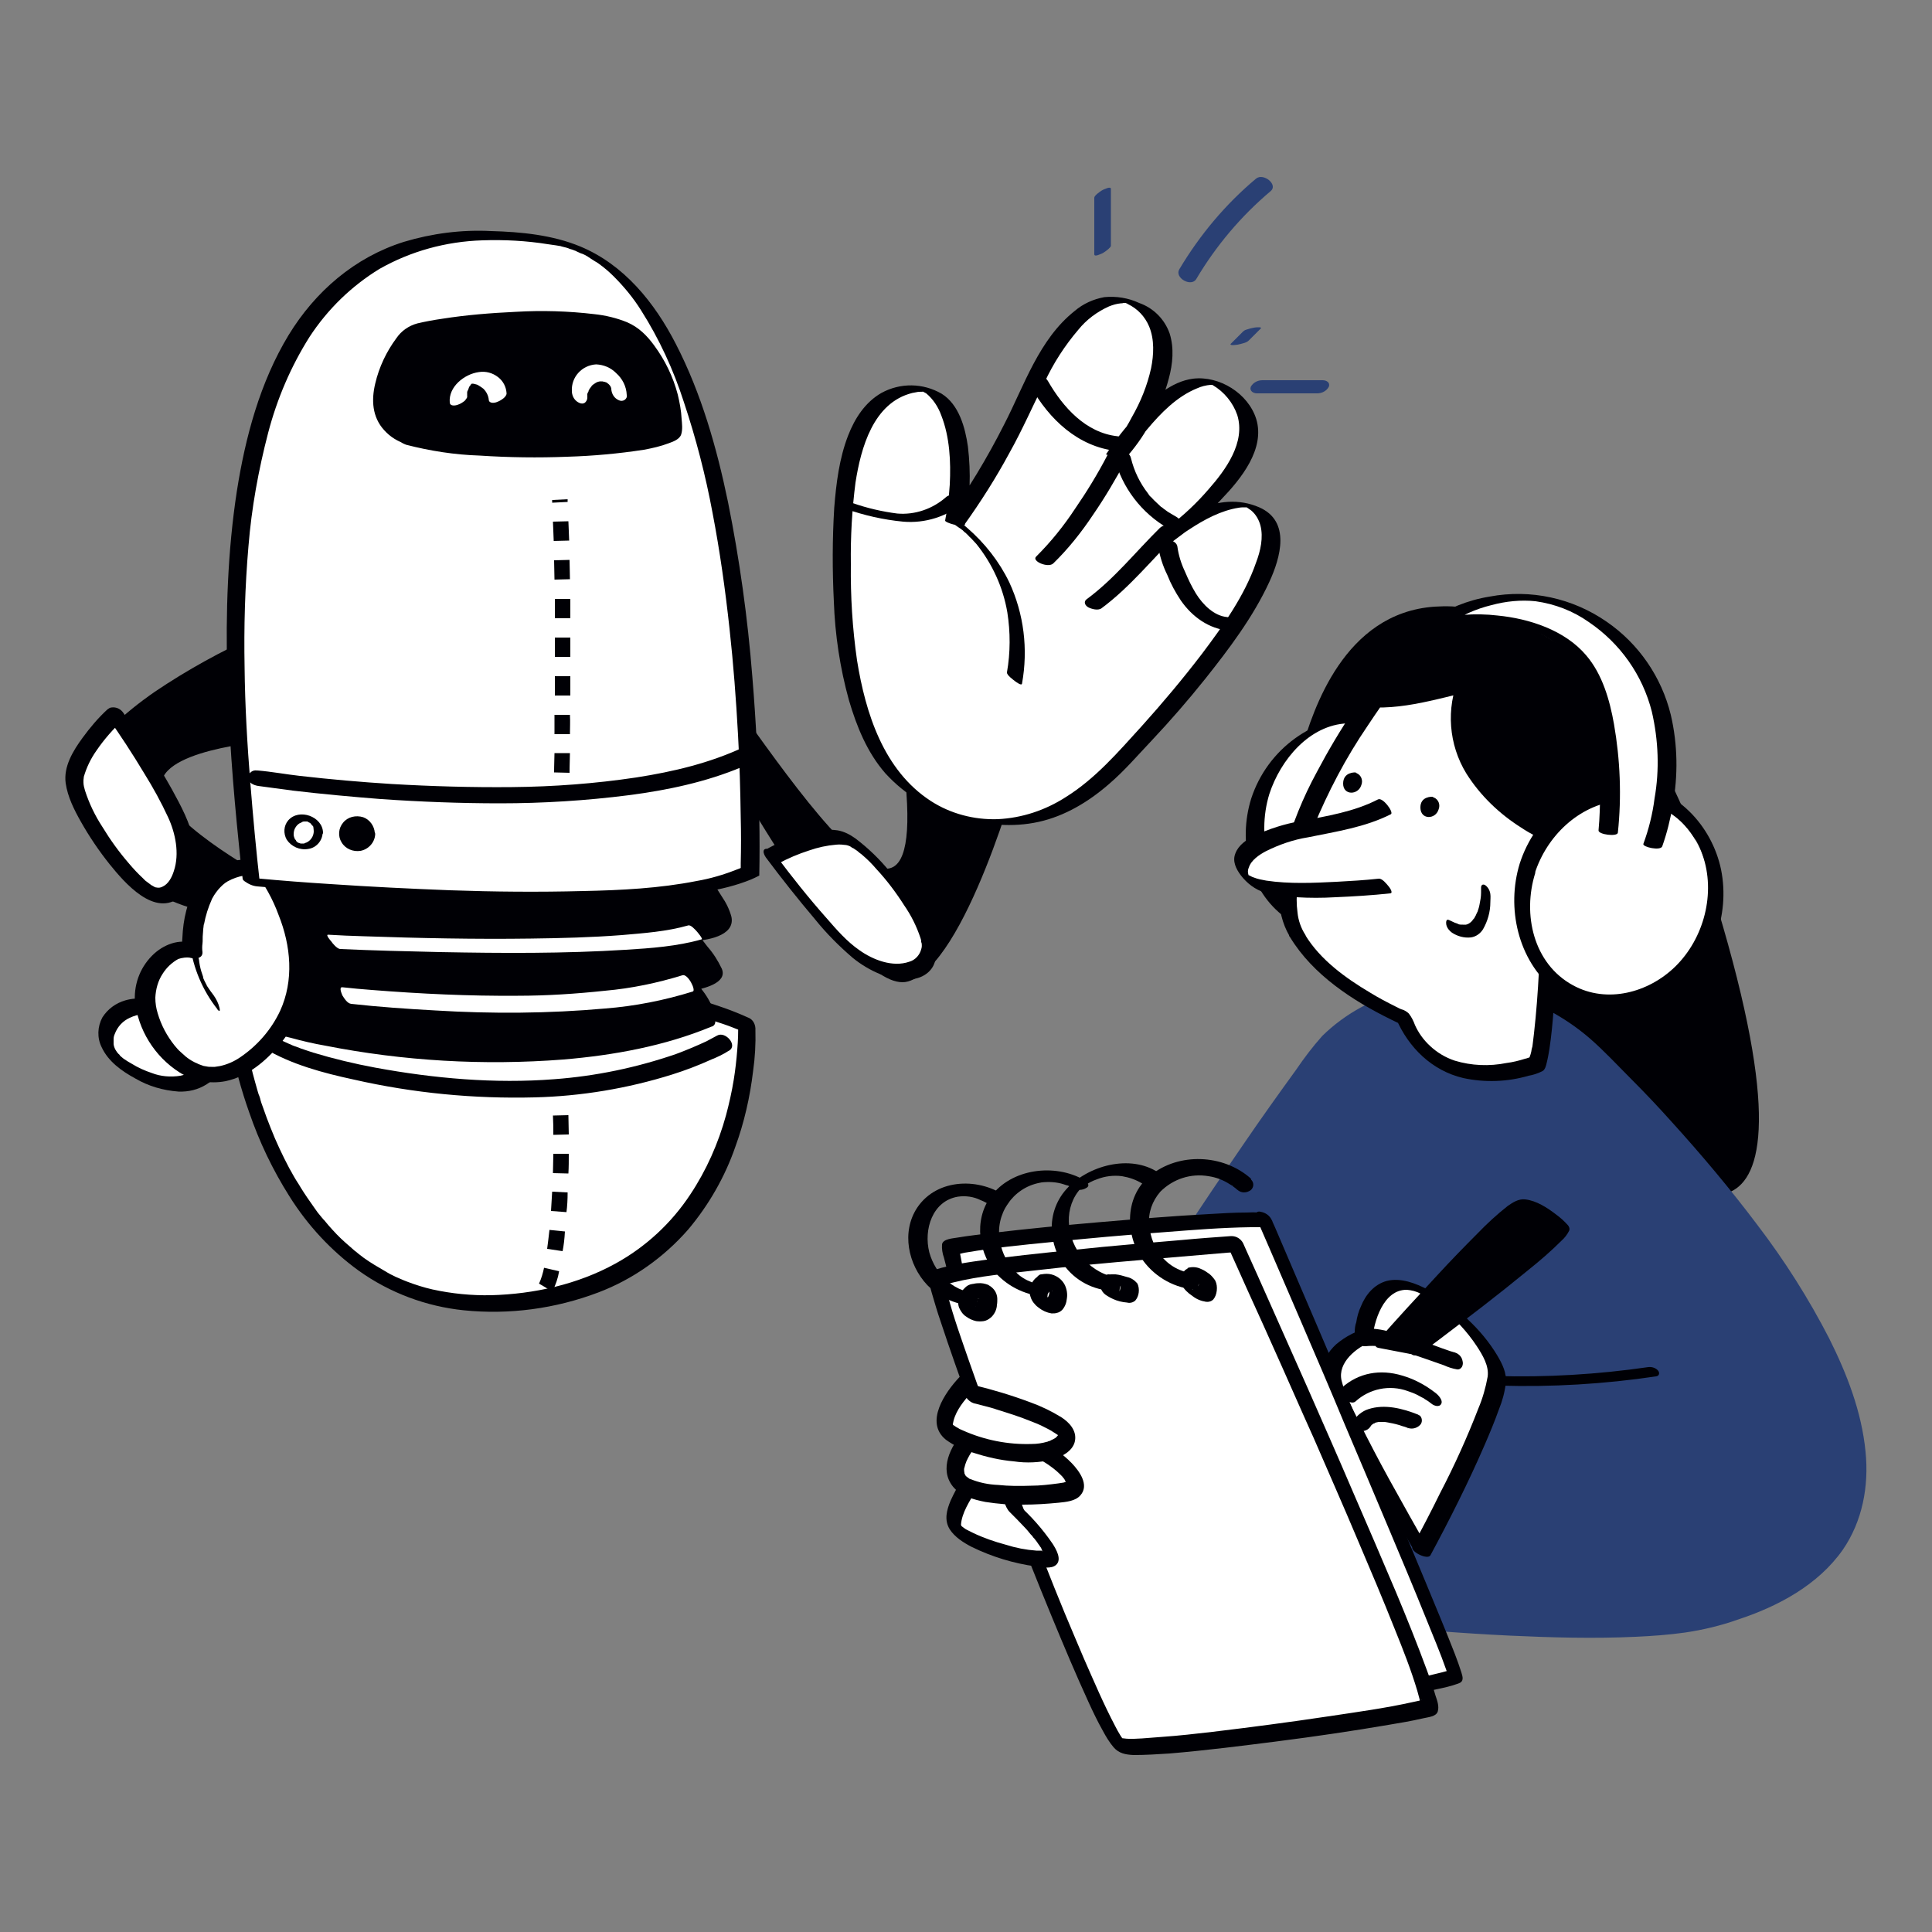 <svg transform="scale(1)" version="1.1" id="Layer_1" xmlns="http://www.w3.org/2000/svg"
    xmlns:xlink="http://www.w3.org/1999/xlink" x="0px" y="0px" viewBox="0 0 500 500"
    xml:space="preserve" class="show_show__wrapper__graphic__5Waiy "><rect x="0" y="0" width="500" height="500" fill="#808080" stroke="none"/><title>React</title><style type="text/css">
	.st0{fill:#000005;}
	.st1{fill:#2a4074;}
	.st2{fill:#FFFFFF;}
</style><g id="character"><path class="st0" d="M352,227.7c0,0-17.4-25.9-15.2-33.6c3-10.3,11-35.5,34.5-37.1s53.7,17,69.9,67.4
		c37.3,115.8-11.7,79.5-11.7,79.5l-13.8-20.2c-1.8-1.8-4.2-3-6.8-3.2c-4.6-0.5-11.7-22.6-11.7-22.6L352,227.7z"></path><path class="st1" d="M344.2,269.6c-5.5,5.6-91,125-73.3,134.5s137.5,23.5,170.1,15.4c88.9-22.1,6-113.3-28.5-147
		c-12.6-12.5-30.8-17.7-48.2-13.8C356.7,260.3,349.7,264.1,344.2,269.6z"></path><path class="st1" d="M342.2,268.1c-2.5,2.8-4.7,5.7-6.8,8.8c-4.5,6.2-9,12.5-13.3,18.8c-5.7,8.3-11.3,16.6-16.8,25
		c-5.8,8.9-11.5,17.9-16.9,27c-4.9,8.3-9.6,16.6-13.8,25.3c-3.1,6.4-6.2,13-7.8,19.9c-1,4.2-1.4,9.7,2.7,12.4c2.3,1.3,4.8,2.4,7.3,3
		c3.4,1,6.8,1.9,10.3,2.6c9.8,2.2,19.7,3.8,29.6,5.2c12.2,1.8,24.4,3.2,36.7,4.4c12.4,1.2,24.9,2.2,37.4,2.8
		c10.8,0.5,21.6,0.8,32.5,0.3c4.3-0.2,8.5-0.5,12.8-1.1c4.7-0.7,9.3-1.8,13.8-3.4c10.3-3.4,20.6-8.9,27-18
		c5.1-7.4,6.8-16.5,5.9-25.4c-1-10.3-4.8-20.1-9.4-29.3c-5.3-10.3-11.5-20.1-18.6-29.4c-7-9.3-14.4-18.1-22.2-26.7
		c-3.4-3.8-6.9-7.5-10.5-11.1c-3.5-3.5-6.9-7.2-10.7-10.5c-12.9-11.1-30.4-16.1-47.2-12.6C355.9,258.1,348.2,262.2,342.2,268.1
		c-0.8,0.9,0.3,2.4,1,2.9c0.9,0.8,2.2,0.8,3.1,0c11.7-11.7,30.6-14.3,45.8-9.1c7.3,2.5,13.9,6.6,19.4,12c3.2,3.1,6.3,6.2,9.3,9.4
		c7.4,7.7,14.5,15.6,21.3,23.8c7.3,8.8,14.1,18,20.2,27.7c5.6,9.1,10.5,18.4,13.6,28.6c2.5,8.3,3.6,17.3,1.2,25.7
		c-2.5,8.7-8.8,15.5-16.7,20.2c-5.3,3.1-11.1,5.4-17,7c-2.2,0.6-4.4,1.2-6.6,1.6c-0.8,0.2-1.7,0.3-2.5,0.4l-0.6,0.1
		c0.5-0.1-0.2,0-0.3,0l-1.4,0.2c-9.4,0.9-18.8,1.3-28.2,1c-11.8-0.2-23.5-0.9-35.3-1.8c-12.3-1-24.5-2.2-36.7-3.7
		c-10.9-1.4-21.8-2.9-32.7-4.9c-7.8-1.2-15.5-3-23-5.2l-0.5-0.2l0,0c-0.3-0.1-0.6-0.2-0.9-0.3c-0.5-0.2-1.1-0.4-1.6-0.6
		s-0.9-0.4-1.4-0.6l-0.3-0.1c-0.5-0.2,0.5,0.4,0.3,0.1c-0.1-0.1-0.3-0.2-0.4-0.3c0.3,0.1,0.5,0.5,0.1,0.1s0.2,0.4,0,0
		c-0.1-0.2-0.2-0.3-0.3-0.4c0.2,0.2,0.2,0.5,0-0.1c-0.1-0.2-0.1-0.4-0.2-0.5c-0.2-0.6,0,0.3,0-0.2s-0.1-0.9-0.1-1.3s0-1,0-1.5
		s0,0.4,0,0c0-0.1,0-0.3,0-0.4s0.1-0.6,0.1-0.9c0.2-1.3,0.5-2.5,0.8-3.8c0.9-3.1,2-6.1,3.2-9.1c3.4-7.8,7.2-15.4,11.4-22.8
		c5-8.9,10.3-17.7,15.8-26.4s11.1-17.3,16.9-25.9c4.9-7.3,9.9-14.5,14.9-21.6c3.3-4.6,6.6-9.2,10-13.7c0.7-0.9,1.4-1.8,2.2-2.6
		c0.9-0.9-0.3-2.4-1-2.9C344.3,267.4,343,267.4,342.2,268.1z"></path><path class="st2" d="M387.5,357.4c13.4,0.4,26.8-0.4,40.1-2.3"></path><path class="st0" d="M388.1,358.6c13.5,0.4,27.1-0.4,40.5-2.4c0.8-0.1,1-0.9,0.5-1.5c-0.6-0.7-1.6-1-2.5-0.9
		c-13.1,1.9-26.4,2.7-39.7,2.3c-0.7,0-1.4,0.4-1.1,1.2C386.3,358.2,387.2,358.6,388.1,358.6L388.1,358.6z"></path><path class="st2" d="M367.9,401.5c0,0,20.5-37.9,19.5-45.7s-16.8-23.8-25.3-23.2s-9.3,13.5-9.3,13.5s-8.1,3.3-8.1,9.3
		S367.9,401.5,367.9,401.5z"></path><path class="st0" d="M370.2,402.5c5-9.3,9.8-18.8,14-28.5c1.3-3,2.6-6.1,3.7-9.2c0.9-2.2,1.5-4.4,1.8-6.8c0.3-2.6-0.9-5-2.2-7.2
		c-2.1-3.5-4.7-6.6-7.7-9.4c-3-3-6.4-5.6-10.2-7.6c-3.2-1.7-7.1-3.2-10.7-2.3c-3.3,0.9-5.5,3.6-6.7,6.6c-0.6,1.3-1,2.7-1.2,4.1
		c-0.3,0.8-0.4,1.7-0.4,2.6c0,0.3,0,0.1,0.1,0c-0.3,0.2-0.7,0.3-1,0.5c-1.4,0.7-2.7,1.6-3.9,2.6c-2.1,1.9-3.9,4.7-3.2,7.7
		c0.5,2,1.2,3.9,2.1,5.8c1.2,2.8,2.6,5.6,4,8.4c5.2,10.4,10.9,20.5,16.7,30.5c0.1,0.2,0.2,0.4,0.4,0.6c0.8,0.9,1.8,1.5,3,1.6
		c0.6,0.1,1.9,0.1,1.3-0.8c-3.6-6.3-7.1-12.6-10.6-18.9c-2.7-4.9-5.3-9.9-7.8-14.9c-1.7-3.4-3.6-6.9-4.5-10.6
		c-1.1-4.7,3.9-8.6,7.7-10.1l0.2-0.2c0.4-5,2.9-13.3,9-13.2c1.2,0.1,2.5,0.4,3.5,1c1.9,1,3.7,2.2,5.3,3.5c3.6,2.9,6.8,6.3,9.3,10.1
		c1.5,2.3,3.2,5.1,2.8,7.9c-0.5,2.8-1.3,5.6-2.4,8.2c-2.9,7.5-6.2,14.8-9.9,21.9c-2.3,4.7-4.7,9.3-7.2,13.9
		C365,401.6,369.5,403.8,370.2,402.5z"></path><path class="st0" d="M376,349.9c0.6,0,0.4,0.1,0.1,0l-0.7-0.2c-0.8-0.3-1.5-0.5-2.3-0.8c-2.1-0.8-4.3-1.6-6.5-2.3
		c-2.5-0.8-5-1.5-7.5-2.1c-2.3-0.6-4.6-0.8-6.9-0.6c-2.8,0.3-1.1,4.8,1.2,4.5c4.6-0.5,9.5,1.2,13.9,2.7c2.1,0.7,4.2,1.5,6.3,2.2
		c1.1,0.5,2.3,0.9,3.5,1.1c1.2,0.1,1.7-1.2,1.4-2.2C378.3,351,377.3,350.1,376,349.9L376,349.9z"></path><path class="st0" d="M371.4,360.4c-2.6-2-5.4-3.5-8.5-4.4c-5.6-1.7-11.3-0.8-15.7,3.2c-1.4,1.3,2.1,4.8,3.6,3.5
		c3.6-3.3,8.8-4.4,13.5-2.7c0.9,0.3,1.7,0.6,2.5,1l1.1,0.6l0.6,0.3c0.5,0.3-0.2-0.2,0.1,0.1c0.7,0.4,1.3,0.8,1.9,1.3
		c0.6,0.5,2,1,2.5,0S372.1,360.9,371.4,360.4L371.4,360.4z"></path><path class="st0" d="M367,366.1c-4-1.6-8.7-2.8-12.9-1.4c-1.6,0.5-3,1.7-3.9,3.1c-0.4,0.9,0,2,1,2.4c0.1,0.1,0.3,0.1,0.4,0.1
		c1.3,0.3,2.6-0.2,3.2-1.3c0.2-0.3-0.4,0.4,0,0c0,0,0.3-0.4,0.3-0.4c-0.3,0.3-0.4,0.3-0.2,0.2c0.1-0.1,0.1-0.1,0.2-0.1
		c0.1-0.1,0.3-0.2,0.4-0.3c-0.4,0.2-0.5,0.3-0.2,0.1l0.2-0.1c0.2,0,0.3-0.1,0.5-0.2l-0.3,0.1l0.2-0.1l0.4-0.1l0.5-0.1
		c0.7-0.1-0.5,0,0,0s0.7,0,1.1,0s0.7,0,1.1,0.1c0.2,0,0.8,0.1,0,0l0.5,0.1c1.2,0.2,2.4,0.5,3.5,0.9c0.4,0.1,0.8,0.2,1.1,0.4
		s0.8,0.3-0.2-0.1l0.1,0c1.2,0.6,2.6,0.3,3.5-0.6c0.7-0.7,0.6-1.9-0.1-2.5C367.2,366.3,367.1,366.2,367,366.1L367,366.1z"></path><path class="st0" d="M367.6,348.9c0,0,37.6-28,36.4-30.1s-7.8-6.9-11.1-6.9s-34.6,35.2-34.6,35.2L367.6,348.9z"></path><path class="st0" d="M368.7,349.5c5-3.7,10-7.6,15-11.4c4-3.1,7.9-6.2,11.8-9.4c3-2.4,5.9-4.9,8.6-7.6c0.8-0.7,1.5-1.6,2-2.6
		c0.2-0.5,0-1.1-0.4-1.5c-0.9-1-1.9-1.9-3-2.7c-2.2-1.7-5.1-3.6-8-3.9c-1.7-0.2-3.2,0.8-4.5,1.7c-2.8,2.2-5.4,4.6-7.8,7.1
		c-3.5,3.5-7,7.1-10.4,10.8c-5.1,5.5-10.2,11-15.2,16.7l-0.2,0.3c-0.5,0.5-1.1,1.5,0,1.8l9.4,1.8c1.1,0.2,2.4-0.7,3.1-1.4
		c0.5-0.5,1.1-1.5,0-1.8l-9.3-1.8v1.8c3.9-4.4,7.9-8.8,11.9-13.2c3.3-3.6,6.7-7.2,10.1-10.8c1.6-1.6,3.2-3.2,4.8-4.8
		c0.7-0.7,1.4-1.4,2.1-2.1l0.9-0.9l0.4-0.4c0.2-0.2,0.5-0.5,0.1-0.1c0.5-0.5,1-0.9,1.5-1.3c0.2-0.2,0.5-0.3,0.7-0.5
		s-0.1,0.1-0.2,0.2c0.1,0,0.2-0.2,0.3-0.2c0.5-0.2-0.7,0.3-0.1,0.1c-0.3,0.1-0.5,0.1-0.8,0.2c0.1,0-0.3,0,0.1,0
		c1.3,0.3,2.5,0.7,3.7,1.4c2.3,1.3,4.5,3,6.3,4.9c0.2,0.3,0.1,0.2,0.1,0.2s0-0.2,0,0c0-0.4,0.1-0.3,0-0.2c-0.1,0.3,0.2-0.3,0.1-0.1
		s-0.2,0.3-0.3,0.4c-0.3,0.4,0.3-0.3-0.2,0.2c-0.9,1-1.9,1.9-3,2.9l-0.6,0.5l-1.1,1c-0.8,0.7-1.5,1.3-2.3,2c-3.6,3-7.4,6-11.1,8.9
		c-5.5,4.3-11.1,8.4-16.6,12.6l-0.3,0.2c-0.5,0.4-1.6,1.5-0.8,2.1S368.1,349.9,368.7,349.5z"></path><path class="st2" d="M327.4,315.7c0,0,50.1,116.5,49.4,118.1s-82.5,16.2-89.2,11.9s-42.3-120.9-41.1-122.8S325.8,314.2,327.4,315.7
		z"></path><path class="st0" d="M325.3,315.6c1.1,2.5,2.2,5.1,3.3,7.6c2.8,6.5,5.6,13,8.4,19.5c3.7,8.6,7.4,17.2,11,25.9
		c3.8,9,7.7,18.1,11.5,27.2c3.2,7.6,6.4,15.2,9.5,22.9c1.8,4.5,3.7,8.9,5.3,13.5c0.1,0.2,0.2,0.5,0.2,0.8c0.2,0.5,0-0.5,0,0.1
		s0.1-0.4,0.2-0.6s0.4-0.4,0-0.1c-0.2,0.1,0.5-0.1,0,0l-0.4,0.1c-0.4,0.1-0.8,0.2-1.1,0.3c-1.1,0.3-2.2,0.5-3.3,0.8
		c-7.8,1.7-15.6,3.1-23.5,4.4c-10,1.7-20,3.3-30.1,4.6c-4.5,0.6-9,1.1-13.6,1.5c-1.9,0.2-3.9,0.3-5.8,0.4h-0.3H296h-1.3
		c-0.7,0-1.4,0-2.2,0c-1.2,0-2.4,0-3.6-0.2c-0.1,0-0.9-0.1-0.4,0s-0.2,0-0.4-0.1s-0.4-0.1-0.5-0.1c0.4,0,0.6,0.3,0.1,0
		c1,0.5-0.1-0.2,0.8,0.5l-0.2-0.2c-0.2-0.2,0.4,0.6,0.1,0.1c-0.1-0.1-0.2-0.2-0.3-0.4c-0.2-0.3-0.4-0.6-0.6-1s-0.4-0.7-0.1-0.1
		c-0.1-0.2-0.2-0.5-0.4-0.7c-2.7-5.5-5-11.2-7-17c-3.2-8.6-6.1-17.2-9-25.9c-3.2-9.7-6.3-19.4-9.4-29.1c-2.7-8.7-5.3-17.4-7.9-26.1
		c-1-3.4-2-6.8-2.9-10.2c0-0.1-0.2-0.6-0.1-0.3s-0.1-0.3-0.1-0.3l-0.3-1.1l-0.5-1.9c-0.3-1-0.6-2.1-0.8-3.1s-0.4-2.4-0.7-3.5
		c0.1,0.3-0.1,0.5-0.4,0.9c0,0,0.1-0.1,0.2-0.1c0.3-0.2-0.5,0.1-0.1,0c0.8-0.2,1.5-0.4,2.3-0.5c7-1.2,14.2-1.9,21.3-2.6
		c9.8-1,19.7-1.9,29.5-2.6c7.8-0.6,15-1.2,22.6-1.3c0.9,0,1.9,0,2.8,0c0.3,0,0.6,0.1,0.9,0.1c0.5,0-0.5-0.1-0.2,0h0.1
		c-0.6-0.2-1.1-0.5-1.5-0.9c0.8,0.7,2.1,1.6,3.1,0.9s0.4-2-0.3-2.6c-1.7-1.5-3.8-1.4-5.9-1.3c-3.2,0-6.5,0.2-9.8,0.4
		c-9.5,0.5-18.9,1.3-28.4,2.1c-9.3,0.8-18.6,1.7-27.9,2.8c-3,0.4-6,0.7-8.9,1.2c-1.1,0.2-3.6,0.3-3.9,1.7c-0.1,1.2,0.1,2.4,0.5,3.5
		c0.6,2.3,1.2,4.6,1.8,7c2.1,7.6,4.4,15.2,6.6,22.8c2.9,9.6,5.9,19.1,8.9,28.6c3.1,9.6,6.3,19.2,9.6,28.8c2.6,7.6,5.3,15.2,8.4,22.6
		c1,2.4,2,4.8,3.2,7c0.7,1.7,1.9,3.3,3.3,4.5c1.9,1.3,4.4,1.4,6.6,1.5c3.5,0,7-0.1,10.4-0.5c9.7-0.8,19.3-2.1,28.9-3.6
		s19.4-3.1,29.1-4.9c3.5-0.7,7-1.3,10.6-2.1c1.9-0.4,3.8-0.8,5.7-1.5c1.5-0.5,1.2-1.6,0.8-2.9c-0.5-1.6-1.1-3.2-1.7-4.8
		c-2.4-6.2-5-12.3-7.5-18.4c-3.6-8.7-7.2-17.3-10.9-25.9c-3.9-9.2-7.8-18.4-11.7-27.6c-3.4-8-6.8-16-10.2-23.9l-6.2-14.5
		c-0.3-0.7-0.6-1.3-0.9-2c-0.5-1.1-1.6-1.9-2.9-2.1c-0.6-0.2-1.3,0.2-1.5,0.8C324.9,314.9,325,315.3,325.3,315.6z"></path><path class="st2" d="M319.5,322c0,0,53.6,117.9,50,119.9s-74,12-79.6,10s-49.2-117.1-47.6-120.7S319.5,322,319.5,322z"></path><path class="st0" d="M317.6,322.2l3.2,7.1c2.7,6.1,5.5,12.1,8.2,18.2c3.7,8.2,7.3,16.5,11,24.7c3.8,8.8,7.7,17.6,11.4,26.4
		c3.2,7.5,6.5,15.3,9.6,23.1c2.1,5.2,4.2,10.5,5.8,15.9c0.2,0.7,0.4,1.5,0.6,2.2c0,0.1,0.1,0.6,0,0.2s0,0,0,0.1c0,0.2,0,0.4,0,0.5
		c0-0.2,0-0.4,0.2-0.5c0.5-0.6,0.2,0-0.1,0s0.1,0,0,0l-0.5,0.1l-1.4,0.3c-7.2,1.6-14.6,2.6-21.9,3.7c-10,1.5-19.9,2.8-29.9,4
		c-4.3,0.5-8.7,1-13,1.3c-1.7,0.1-3.5,0.3-5.2,0.4c-0.7,0-1.4,0.1-2.1,0.1h-0.9c-0.3,0-1,0-0.5,0c-0.8,0-1.6-0.2-2.4-0.2
		c-0.1,0,0.6,0.2,0.3,0.1c-0.1,0-0.3-0.1,0.2,0.1s-0.2-0.2,0.6,0.4c-0.5-0.4,0.5,0.6,0,0c-0.2-0.2-0.3-0.5-0.5-0.7
		c0.6,0.8-0.1-0.2-0.3-0.5c-0.5-0.8-1-1.7-1.4-2.5c-3-5.7-5.5-11.6-8.1-17.5c-1.6-3.7-3.2-7.6-4.9-11.6c-1.8-4.4-3.6-8.8-5.3-13.2
		c-3.6-9.2-7.2-18.4-10.6-27.7c-3.1-8.2-6.1-16.4-9-24.7c-1.9-5.5-3.9-11-5.4-16.7c-0.2-0.8-0.4-1.5-0.6-2.3c0-0.1,0-0.3-0.1-0.4
		c-0.1-0.3,0,0.6,0,0.1c0-0.2,0-0.4,0-0.5c-0.1-0.2-0.1,0.3,0,0.3c0.1-0.3-0.3,0.4-0.1,0.2s-0.2,0.1-0.1,0.1s0.2-0.1,0.3-0.2
		c0.3-0.1,0.6-0.2,1-0.4s0.2,0-0.1,0l0.3-0.1l0.8-0.2c6.8-1.7,14-2.3,21-3.1c9.5-1.1,19.1-2,28.7-2.8c7.1-0.6,14.2-1.2,21.2-1.8
		l3.2-0.2c1.2-0.1,1.2-1.5,0.8-2.3c-0.6-1.1-1.7-1.8-3-1.8c-4.2,0.3-8.4,0.6-12.6,1c-9.2,0.8-18.3,1.5-27.5,2.5
		c-8.9,0.9-17.8,1.8-26.7,3.1c-2.7,0.4-5.5,0.9-8.1,1.6c-1.4,0.4-3.3,0.8-3.3,2.6c0.1,1.4,0.4,2.8,0.8,4.1c0.7,2.4,1.4,4.8,2.2,7.1
		c2.4,7.3,5,14.6,7.6,21.8c3.3,9.1,6.8,18.2,10.3,27.3c3.5,9.1,7.1,18.2,10.9,27.4c3.1,7.5,6.2,14.9,9.6,22.3
		c1.1,2.4,2.3,4.9,3.6,7.2c0.8,1.5,1.7,3,2.8,4.3c1.4,1.6,3.1,1.9,5.2,2c3.1,0,6.2-0.2,9.3-0.4c9.5-0.8,18.9-2,28.3-3.2
		s18.9-2.6,28.3-4.2c3-0.5,6-1,9-1.7c1.2-0.3,3.4-0.4,3.8-1.8s-0.2-2.9-0.6-4.1c-0.6-2.2-1.4-4.3-2.2-6.5c-2.5-6.8-5.2-13.5-8-20.2
		c-3.7-8.7-7.4-17.4-11.2-26.1c-3.8-8.9-7.7-17.7-11.6-26.6c-3.3-7.5-6.7-15-10-22.5c-2-4.5-4-9-6-13.4c-0.3-0.6-0.5-1.2-0.8-1.8
		c-0.6-1.1-1.7-1.8-3-1.8C317.2,320.1,317.2,321.3,317.6,322.2z"></path><path class="st0" d="M323.6,304.9c-7.1-6.2-18.5-6.7-25.9-0.7c-7,5.6-6.6,16.3-1.2,22.9c3.5,4.2,8.7,6.7,14.2,6.7
		c1.2,0.1,2.2-0.7,2.3-1.9c0,0,0-0.1,0-0.1c-0.2-1.3-1.3-2.2-2.6-2.2c-3.5,0.1-6.9-1.3-9.3-3.9c-2.2-2.4-3.4-5.4-3.7-8.7
		c-0.3-3.1,0.8-6.2,2.9-8.6c3.3-3.3,7.9-4.8,12.5-4c2,0.3,3.8,1,5.5,2.1l0.5,0.3c0.1,0,0.7,0.4,0.3,0.2s0.4,0.3,0.5,0.4l0.6,0.5
		c1,0.9,2.4,0.9,3.5,0.1c0.8-0.7,0.9-1.9,0.1-2.7C323.8,305.1,323.7,305,323.6,304.9L323.6,304.9z"></path><path class="st2" d="M309.4,329.6c0,0,3.6-1.1,3.3,2.9s-3.4,2.9-4.6,1.2S308.5,329.7,309.4,329.6z"></path><path class="st0" d="M311.3,331.2c0.3-0.1,0.5-0.1,0.8-0.1h-0.3c0.2,0,0.4,0,0.6,0h0.1h0.1c0,0-0.5-0.1-0.3-0.1h0.1
		c0.3,0.1-0.6-0.2-0.3-0.1h0.1c-0.1-0.1-0.3-0.2-0.5-0.2c0.3,0.2-0.6-0.4-0.4-0.2s-0.7-0.5-0.4-0.3c0,0-0.6-0.5-0.3-0.3
		s-0.4-0.5-0.3-0.3c0,0,0,0.1,0.1,0.1c0.2,0.2-0.2-0.4-0.1-0.2c0.1,0.1,0.1,0.3,0.2,0.4l-0.1-0.3c0.2,0.8,0.2,1.7,0,2.5v-0.2
		c-0.1,0.7-0.5,1.3-1,1.7l0.2-0.1c-0.2,0.2-0.5,0.3-0.8,0.3h0.3c-0.1,0-0.3,0-0.4,0h-0.1c0.6,0.1,0.4,0.1,0.3,0l-0.2,0
		c-0.2,0-0.4-0.2,0.4,0.1h-0.1H309c-0.3-0.1,0.5,0.2,0.4,0.2l-0.2-0.1c0.1,0.1,0.3,0.2,0.5,0.3l-0.1-0.1l-0.1-0.1
		c-0.2-0.2,0.6,0.5,0.4,0.3l-0.2-0.1c-0.2-0.2,0.4,0.4,0.4,0.3l-0.1-0.1l-0.1-0.1c-0.2-0.2,0.3,0.3,0.3,0.3l-0.1-0.1
		c0,0-0.1-0.1-0.1-0.2l-0.1-0.1c0.3,0.4,0.2,0.3,0.1,0.1c-0.1-0.1-0.1-0.2-0.1-0.3l0.1,0.3c-0.1-0.4-0.2-0.9-0.1-1.3v0.2
		c0.2-0.8,0.6-1.6,1.3-2.1l-0.2,0.1C311,331.2,311.1,331.2,311.3,331.2c0.3-0.1,0.2-0.5,0.1-0.7c-0.3-0.4-0.6-0.8-1-1.1
		c-0.5-0.4-1.1-0.7-1.6-1c-0.4-0.2-0.8-0.3-1.2-0.2c-0.3,0.1-0.6,0.3-0.9,0.5c-0.3,0.3-0.5,0.6-0.7,1c-0.2,0.4-0.3,0.9-0.4,1.4
		c0,0.5,0,1.1,0.3,1.5c0.3,0.6,0.7,1.1,1.1,1.5c0.5,0.5,1,0.9,1.6,1.3c1,0.8,2.2,1.3,3.5,1.5c0.7,0.1,1.4-0.1,1.9-0.6
		c0.5-0.6,0.8-1.4,0.9-2.3c0.1-0.9,0-1.8-0.4-2.6c-0.4-0.6-0.9-1.2-1.5-1.7c-0.7-0.5-1.4-1-2.2-1.3c-1-0.5-2.2-0.6-3.3-0.3
		c-0.3,0.1-0.2,0.4-0.1,0.6c0.3,0.4,0.6,0.8,1,1.1c0.5,0.4,1.1,0.7,1.6,1C310.4,331.2,310.9,331.2,311.3,331.2z"></path><path class="st0" d="M301.7,305c-6.5-6.3-17.5-4.4-24,1.1c-3.3,2.7-5.3,6.6-5.5,10.9c-0.1,4,1.1,7.9,3.6,11c3.2,4,8.1,6.2,13.2,6.1
		c1.2-0.1,2.3-0.8,3-1.8c0.6-0.9,0.1-1.5-0.9-1.5c-7.5-0.1-13.6-6.1-14.4-13.4c-0.4-3.2,0.4-6.5,2.3-9c0.4-0.6,1-1.1,1.6-1.5
		c1-0.7,2.1-1.3,3.3-1.7c2-0.8,4.3-1.1,6.5-0.8c1.8,0.3,3.6,0.9,5.2,1.9c0.5,0.3,1,0.6,1.5,1c0.1,0.1,0.8,0.7,0.3,0.2
		C298.6,308.8,302.7,306,301.7,305L301.7,305z"></path><path class="st2" d="M289,330.5c0,0,3.6-1.1,3.3,2.9s-3.4,2.9-4.6,1.2S288.1,330.5,289,330.5z"></path><path class="st0" d="M291.3,331.2l0.2,0h0.2h0.1h0.4h-0.3c0.1,0,0.4,0,0,0h-0.1c-0.2,0-0.3-0.1-0.5-0.1c-0.5-0.1-1.1-0.3-1.6-0.5
		l-0.4-0.1l0.1,0c0,0-0.4-0.2-0.2-0.1l0.1,0.1c0.1,0.1-0.2-0.2-0.1-0.1l0.1,0.1c0.1,0.1,0.1,0.1,0.2,0.2c0.1,0.1,0.2,0.3,0.3,0.5
		l0-0.1c0.3,0.8,0.3,1.7,0.1,2.5c-0.1,0.7-0.4,1.4-1,1.9l0.1-0.1c-0.1,0.1-0.3,0.2-0.4,0.2l-0.2,0c-0.1,0-0.2,0,0.1,0h-0.1
		c-0.3,0,0.4,0,0.1,0c0.5,0.1,0.9,0.2,1.4,0.3c-0.3-0.1,0.8,0.3,0.5,0.1c0,0,0.7,0.3,0.4,0.1s0.6,0.3,0.3,0.1l-0.1,0
		c-0.2-0.1,0.4,0.2,0.2,0.1l-0.1-0.1l-0.2-0.1l0.1,0.1l-0.1-0.1l-0.2-0.2c-0.3-0.3-0.6-0.6-0.8-1l0,0.1c-0.4-1.3,0-2.7,1.1-3.5
		l-0.1,0.1c0.1-0.1,0.3-0.2,0.4-0.2c0.3,0-0.1-0.4-0.1-0.4c-0.4-0.3-0.9-0.5-1.4-0.6c-0.6-0.2-1.2-0.4-1.9-0.5
		c-0.4-0.1-0.8-0.1-1.2-0.1c-0.3,0.1-0.6,0.2-0.8,0.5c-0.3,0.3-0.5,0.6-0.7,1c-0.4,0.8-0.5,1.8-0.1,2.6c0.3,0.6,0.8,1.1,1.5,1.5
		c0.5,0.3,1,0.6,1.5,0.8c1.1,0.5,2.3,0.8,3.6,0.9c0.7,0.2,1.5,0,2.1-0.5c0.5-0.6,0.8-1.3,0.9-2.1c0.1-0.8,0-1.7-0.4-2.4
		c-0.7-0.8-1.6-1.4-2.6-1.6c-1-0.3-2-0.6-3-0.7c-0.4,0-0.7,0-1.1,0c-0.3,0-0.7,0.1-1,0.1c-0.3,0.1,0.1,0.3,0.1,0.4
		c0.4,0.3,0.9,0.4,1.4,0.6c0.6,0.2,1.2,0.4,1.9,0.5C290.5,331.4,290.9,331.3,291.3,331.2z"></path><path class="st0" d="M280.6,305.4c-7.6-4.4-18.9-3-24.2,4.3c-4.5,6.1-3.2,15.1,1.9,20.4c3.6,3.6,8.6,5.6,13.8,5.5
		c0.9,0,2.2-0.5,2-1.6s-2-1.4-2.9-1.4c-1.5,0-2.9-0.3-4.3-0.8c-1.5-0.6-2.9-1.4-4-2.6c-2.1-2.1-3.6-4.9-4.1-7.9
		c-1.4-7,3.3-13.9,10.3-15.2c0.2,0,0.3-0.1,0.5-0.1c1.9-0.2,3.9-0.1,5.7,0.5l0.6,0.2l0.4,0.1c-0.2-0.1,0.5,0.2,0.7,0.3
		c0.3,0.1,0.5,0.2,0.7,0.4c1.1,0.6,2.4,0.6,3.5-0.1C282.2,306.8,281.4,305.9,280.6,305.4L280.6,305.4z"></path><path class="st2" d="M270.5,332.1c0,0,3.6-1.1,3.3,3s-3.4,2.9-4.6,1.2S269.6,332.2,270.5,332.1z"></path><path class="st0" d="M271.5,334.2c0.3-0.1,0.6-0.1,0.9-0.1h-0.5c0.3,0,0.5,0,0.8,0L272,334c0.2,0,0.3,0.1,0.5,0.2l-0.6-0.2l0.3,0.2
		l-0.5-0.4c0.1,0.1,0.2,0.1,0.3,0.2l-0.5-0.5c0.1,0.1,0.2,0.2,0.2,0.3l-0.3-0.5c0.1,0.1,0.2,0.3,0.2,0.4l-0.2-0.5
		c0.1,0.3,0.1,0.5,0.2,0.8v-0.5c0,0.6,0,1.1-0.1,1.6l0.1-0.5c-0.1,0.4-0.2,0.8-0.4,1.2l0.2-0.4c-0.1,0.2-0.3,0.4-0.4,0.5l0.4-0.3
		c-0.1,0.1-0.3,0.2-0.5,0.3l0.5-0.2c-0.1,0.1-0.3,0.1-0.5,0.1h0.5c-0.2,0-0.3,0-0.5,0l0.6,0.1c-0.2,0-0.4-0.1-0.6-0.2l0.6,0.2
		c-0.2-0.1-0.5-0.2-0.7-0.4l0.5,0.4c-0.2-0.2-0.4-0.4-0.6-0.6l0.5,0.5c-0.2-0.2-0.3-0.3-0.4-0.5l0.3,0.5c-0.1-0.1-0.1-0.2-0.2-0.4
		l0.2,0.5c-0.1-0.2-0.1-0.4-0.1-0.6l0.1,0.5c0-0.3,0-0.5,0-0.8l-0.1,0.5c0.1-0.4,0.2-0.8,0.4-1.1l-0.2,0.4c0.2-0.3,0.4-0.6,0.7-0.9
		l-0.4,0.3c0.1-0.1,0.2-0.2,0.4-0.2l-0.5,0.2L271.5,334.2c0.5,0,0.9-0.4,1.1-0.8c0.2-0.5,0.1-1.1-0.2-1.6c-0.5-1.1-1.7-1.8-3-1.7
		c-0.6,0.1-1.1,0.4-1.5,0.8c-0.4,0.4-0.7,0.8-0.9,1.3c-0.6,1-0.7,2.3-0.3,3.4c0.2,0.7,0.6,1.4,1.1,1.9c0.3,0.4,0.7,0.7,1.1,1
		c0.9,0.7,2,1.2,3.2,1.4c0.1,0,0.3,0,0.4,0c0.3,0,0.6,0,0.9-0.1c0.6-0.1,1.1-0.4,1.5-0.8c0.7-0.8,1.1-1.8,1.2-2.9
		c0.2-1.2,0-2.4-0.5-3.5c-0.6-1.2-1.6-2.1-2.9-2.6c-0.8-0.3-1.6-0.4-2.5-0.3c-0.2,0-0.5,0.1-0.7,0.1c-0.3,0-0.5,0.1-0.7,0.3
		c-0.2,0.1-0.4,0.3-0.4,0.6c-0.2,0.5-0.1,1.1,0.2,1.6c0.3,0.6,0.8,1.1,1.3,1.4C270.3,334.2,270.9,334.3,271.5,334.2z"></path><path class="st0" d="M260.7,309.9c-6.9-5.2-18.1-5.1-23.3,2.6c-4.2,6.3-2.4,14.8,2.6,20.1c3.4,3.4,7.9,5.3,12.7,5.3
		c1,0,2.6-0.2,3-1.4s-1-1.8-1.9-1.8c-3.2,0.1-6.2-1.1-8.6-3.1c-2.3-2-3.9-4.6-4.7-7.5c-1.5-5.9,0.8-13.3,7.4-14.4
		c2-0.3,4.1,0,5.9,0.9c0.8,0.3,1.5,0.7,2.2,1.1l0.6,0.4c-0.5-0.3-0.2-0.1-0.1-0.1c1,0.7,2.3,0.8,3.5,0.3
		C260.8,311.7,261.8,310.6,260.7,309.9L260.7,309.9z"></path><path class="st2" d="M252.2,334.2c0,0,3.6-1.1,3.3,2.9s-3.4,2.9-4.6,1.2S251.3,334.3,252.2,334.2z"></path><path class="st0" d="M252.8,336.1c0.2-0.1,0.4-0.1,0.7-0.1L252.8,336.1c0.3-0.1,0.5-0.1,0.7-0.1l-0.7-0.1c0.2,0,0.4,0.1,0.5,0.1
		l-0.6-0.2c0.1,0.1,0.3,0.1,0.4,0.2l-0.5-0.3c0.1,0.1,0.2,0.2,0.4,0.3l-0.4-0.4c0.1,0.1,0.2,0.3,0.3,0.4l-0.2-0.5
		c0.1,0.3,0.2,0.5,0.2,0.8l-0.1-0.5c0.1,0.6,0.1,1.2-0.1,1.8l0.1-0.5c-0.1,0.4-0.2,0.8-0.4,1.2l0.3-0.5c-0.1,0.2-0.2,0.3-0.4,0.5
		l0.4-0.4c-0.1,0.1-0.2,0.2-0.3,0.2l0.5-0.3c-0.1,0.1-0.2,0.1-0.3,0.1l0.6-0.2c-0.1,0-0.2,0.1-0.4,0.1l0.7-0.1c-0.1,0-0.3,0-0.4,0
		l0.7,0.1c-0.2,0-0.4-0.1-0.5-0.1l0.6,0.2c-0.3-0.1-0.5-0.2-0.7-0.4l0.5,0.3c-0.3-0.2-0.6-0.4-0.8-0.7l0.4,0.4
		c-0.2-0.2-0.4-0.4-0.5-0.7l0.2,0.5c-0.1-0.2-0.2-0.4-0.2-0.7l0.1,0.5c0-0.3,0-0.6,0-0.9l-0.1,0.5c0.1-0.4,0.2-0.7,0.4-1.1l-0.3,0.5
		c0.2-0.3,0.4-0.6,0.6-0.8l-0.4,0.4c0.1-0.1,0.2-0.2,0.4-0.3l-0.5,0.3l0.2-0.1l-0.6,0.2L252.8,336.1c0.6-0.1,1.1-0.4,1.5-0.9
		c0.3-0.4,0.4-1,0.3-1.5c-0.2-0.5-0.6-1-1.1-1.2c-0.6-0.3-1.3-0.3-1.9-0.2c-0.7,0.1-1.3,0.4-1.8,0.9c-0.4,0.4-0.8,0.8-1.1,1.3
		c-0.2,0.3-0.4,0.7-0.5,1c-0.1,0.4-0.2,0.7-0.2,1.1c-0.1,0.6,0,1.2,0.2,1.8c0.4,0.9,1,1.8,1.8,2.3c0.8,0.6,1.7,1,2.6,1.2
		c0.7,0.1,1.3,0.1,2,0c0.6-0.1,1.2-0.4,1.8-0.9c0.5-0.4,0.9-1,1.2-1.6c0.2-0.5,0.4-1.1,0.4-1.7c0.1-0.5,0.1-1,0.1-1.5
		c0-0.5-0.1-1-0.3-1.5c-0.4-1-1.2-1.7-2.1-2.2c-0.8-0.3-1.7-0.5-2.6-0.4c-0.5,0-0.9,0.1-1.4,0.2c-0.6,0.1-1.1,0.4-1.5,0.9
		c-0.3,0.4-0.4,1-0.3,1.5c0.2,0.5,0.6,1,1.1,1.2C251.5,336.2,252.2,336.3,252.8,336.1z"></path><path class="st2" d="M254.8,379.1c0,0-9.2,11.5-7.7,15.9s21.4,9.8,24.4,8.4s-9-12.9-9-12.9l-3.1-10L254.8,379.1z"></path><path class="st0" d="M253,377.3c-2.8,3.4-5.2,7.1-7,11.1c-1,2.4-1.7,5-0.2,7.4c1.3,2,3.5,3.4,5.6,4.5c5.3,2.6,10.9,4.3,16.7,5.1
		c1.5,0.2,4,0.7,5.2-0.4c1.6-1.4,0-4.1-0.9-5.5c-2.6-3.8-5.6-7.2-9-10.2l0.9,1.6l-2.7-8.7c-0.5-1.8-1.1-3.4-3.1-4
		c-1.4-0.4-2.9-0.8-4.3-1.2c-0.6-0.2-1.3,0-1.5,0.6c-0.1,0.3-0.1,0.6,0,0.8c0.3,1.2,1.3,2.2,2.4,2.6l4.5,1.2l-2.5-2.5l1.9,5.9
		c0.6,1.8,1,4.4,2.3,5.7s2.7,2.7,3.9,4c0.5,0.5,0.9,1,1.3,1.5c0.2,0.3,0.5,0.5,0.7,0.8l0.3,0.4c0.4,0.4-0.2-0.3,0.2,0.2
		s0.8,1,1.1,1.5c0.2,0.2,0.3,0.5,0.5,0.7l0.2,0.3c0.3,0.5-0.2-0.5,0,0.1c0.1,0.2,0.2,0.4,0.3,0.6c0.2,0.4,0-0.3,0-0.1
		c0,0,0.1,0.2,0,0.2s-0.1-0.4,0-0.1c0,0.1-0.1,0.4,0-0.2c0,0.1,0,0.1-0.1,0.2c0.4-0.5,0-0.1,0-0.1c0.1,0,0.3-0.1,0,0s-0.2,0.1-0.1,0
		c-0.5,0-0.9,0-1.4,0c-2.7-0.2-5.3-0.7-7.8-1.5c-3-0.8-5.9-1.8-8.6-3.1c-0.6-0.3-1.2-0.6-1.8-0.9c-0.4-0.2-0.1,0,0,0
		c-0.1-0.1-0.2-0.1-0.3-0.2c-0.3-0.2-0.5-0.4-0.8-0.6s0.4,0.4,0.1,0.1c-0.1-0.1-0.2-0.2-0.3-0.3c-0.2-0.4,0.3,0.5,0,0
		c-0.2-0.3,0.1,0.2,0.1,0.2c-0.1-0.2-0.1,0.2,0,0.1s-0.1-0.5-0.1-0.5c0.2-3,2.2-6.1,3.8-8.7c1.1-1.8,2.4-3.5,3.7-5.2
		c0.7-0.9,0-2.1-0.6-2.8C255.4,377.5,253.8,376.4,253,377.3z"></path><path class="st2" d="M251,372.4c0,0-7.7,8.6-1.2,12.3c6.5,3.8,25.2,2.2,27.3,1c3.9-2.1-3.9-8.8-8.8-10.6S251,372.4,251,372.4z"></path><path class="st0" d="M249.3,370.6c-3.3,3.7-6.3,9.6-2.7,14.1c2,2.5,5.4,3.4,8.4,4c3.3,0.5,6.5,0.8,9.8,0.7c3.1,0,6.1-0.2,9.2-0.5
		c1.9-0.2,4.3-0.4,5.6-1.9c2.4-2.7-0.3-6.3-2.2-8.3c-2.5-2.6-5.5-4.6-8.9-5.9c-3.5-1.1-7.1-1.8-10.8-2.1c-2.3-0.3-4.5-0.5-6.8-0.7
		c-3.2-0.2-2.4,4.4,0.3,4.6c4.4,0.3,8.8,0.8,13.1,1.6c2.4,0.4,4.6,1.3,6.6,2.6c1.2,0.8,2.4,1.7,3.4,2.7c0.2,0.2,0.4,0.4,0.6,0.6
		s0.6,0.8,0.4,0.5c0.2,0.2,0.3,0.5,0.4,0.7s0,0,0-0.1c0.1,0.2,0.1,0.3,0.2,0.5c0-0.1,0-0.2,0-0.2c0,0,0.1-0.1-0.1,0
		s-0.2,0.1-0.3,0.1c-0.3,0.2,0.5-0.1,0.1,0c-0.1,0-0.3,0.1-0.4,0.1l-1.3,0.2c-2.3,0.3-4.7,0.6-7.1,0.6c-2.9,0.1-5.7,0.1-8.5-0.2
		c-2.5-0.1-4.9-0.6-7.1-1.5c0,0-0.4-0.2-0.1,0s-0.2-0.1-0.2-0.1s-0.8-0.6-0.7-0.5c-0.1-0.1-0.3-0.3-0.4-0.4c0.2,0.2,0,0,0-0.1
		s-0.2-0.4-0.1-0.1c-0.1-0.1-0.1-0.3-0.1-0.5c0,0.3-0.1-0.5-0.1-0.7s0-0.1,0,0c0-0.2,0-0.4,0.1-0.6c0.1-0.5,0.3-1.1,0.5-1.6
		c0.5-1.1,1.1-2.2,1.9-3.2c0.1-0.2,0.5-0.6,0.2-0.2l0.3-0.4c0.1-0.1,0.2-0.3,0.3-0.4C254.6,372.1,251.1,368.5,249.3,370.6z"></path><path class="st2" d="M249.9,358.3c0,0-6.3,6.5-5.3,10.9s27.3,11.3,31.4,3.1c2.5-4.9-24.1-11.5-24.1-11.5L249.9,358.3z"></path><path class="st0" d="M248.3,356.4c-3.7,3.9-9.1,11.7-3.5,16.2c2.2,1.6,4.6,2.7,7.2,3.4c3.4,1.1,6.9,1.9,10.4,2.2
		c3.3,0.5,6.6,0.3,9.8-0.4c2.4-0.7,5.5-2.2,6-4.9s-1.5-4.8-3.5-6.1c-2.6-1.6-5.3-2.9-8.1-3.9c-4.8-1.8-9.8-3.3-14.8-4.5l1.5,0.9
		l-2-2.5c-0.6-0.9-1.8-1.2-2.8-0.6C248.5,356.3,248.4,356.3,248.3,356.4c-0.7,1-0.6,2.4,0.2,3.3c0.7,0.8,1.3,1.7,2,2.5
		c0.6,0.6,1.3,1,2.1,1.1l2.3,0.6c1.2,0.3,2.3,0.6,3.1,0.9c2.9,0.9,5.8,1.8,8.5,2.9c1.3,0.5,2.6,1,3.9,1.7c0.6,0.3,1.2,0.6,1.7,0.9
		c0.1,0,0.4,0.2,0,0l0.3,0.2c0.3,0.2,0.5,0.3,0.8,0.5l0.6,0.4c0.5,0.4-0.2-0.3,0.1,0.1c0.1,0.2,0.2,0.3,0.4,0.4
		c-0.4-0.4-0.3-0.5-0.2-0.2c0.2,0.5-0.2-0.5-0.1-0.2c0.1,0.5-0.1-0.6,0-0.1c0-0.5,0-0.5,0-0.3s0.2-0.4,0.1-0.2s-0.5,0.7-0.1,0.3
		c-0.2,0.2-0.3,0.4-0.5,0.6c-0.1,0.1-0.2,0.2-0.3,0.3s0.4-0.3,0,0l-0.7,0.4c-0.2,0.1-0.5,0.2-0.8,0.4l-0.4,0.1
		c-0.4,0.2,0.2,0-0.2,0.1c-1.4,0.4-2.7,0.6-4.1,0.6c-6.1,0.2-12.2-1-17.8-3.5c-0.3-0.1-0.6-0.3-0.9-0.4l-0.3-0.2
		c-0.1,0-0.6-0.4-0.4-0.2L247,369c-0.2-0.1-0.4-0.3-0.5-0.4s0.1,0.1,0.2,0.2s-0.2-0.2-0.2-0.2c0,0.1-0.2-0.7,0,0s-0.1-0.5,0.1,0.3
		s0,0.1,0,0.1v0.1c0-0.2,0-0.3,0-0.5c0,0,0.1-0.7,0.2-1c0.7-2.7,2.8-5.3,4.7-7.3C253.2,358.4,250.2,354.4,248.3,356.4z"></path><ellipse class="st2" transform="matrix(0.301 -0.954 0.954 0.301 40.759 482.746)" cx="349.8" cy="213.6" rx="27.6" ry="24.8"></ellipse><path class="st0" d="M323.8,206.7c-3.4,11-0.7,23.8,8.9,30.8s22.7,5,31.8-1.5c9.8-7.1,14.5-19.2,12.1-31.1
		c-2.4-10.9-11.5-19.5-23-19.7C340,185.1,328,193.8,323.8,206.7c-0.3,0.7,1.6,0.2,1.9,0.2c0.6-0.2,2.5-0.6,2.8-1.4
		c2.9-8.9,10.4-17.9,20.2-18.3c10.4-0.5,19.2,7,22.4,16.5c3.3,10.6,0.6,22.1-7.2,30c-3.2,3.1-7,5.6-11.4,6.1
		c-4.9,0.5-9.8-0.6-13.9-3.2c-10.3-6.4-13.5-20-10.1-31.1c0.2-0.7-1.6-0.2-1.9-0.2C326,205.4,324,205.9,323.8,206.7z"></path><path class="st2" d="M335.8,242.2c-11.3-18.8,19.8-61.2,19.8-61.2c8.7,0.3,24.2-4.4,24.2-4.4c-10,24.3,18.2,38.1,18.2,38.1
		c9.1-12.3,24-3.8,20,9.4s-17.1,11.7-17.1,11.7s-0.8,34.5-3.2,39.5c0,0-25.1,10.3-34.4-12C363.2,263.3,343.5,255,335.8,242.2z"></path><path class="st0" d="M337.8,241.9c-1.1-1.7-1.8-3.7-2-5.7c-0.3-2.2-0.3-4.5,0-6.8c0.7-5.3,2.1-10.4,4.1-15.3
		c3.8-9.2,8.4-18,14-26.2c1.2-1.8,2.4-3.6,3.6-5.3l-1.4,0.5c5.3,0.1,10.6-0.9,15.7-2.1c3-0.7,6-1.4,9-2.4l-3.2-3.3
		c-3.4,8.1-2.7,17.4,1.9,24.9c3.6,5.7,8.5,10.4,14.2,14c1.2,0.8,2.4,1.5,3.6,2.1c0.7,0.4,1.9,0.7,2.5-0.1c2.4-3.2,6-5.9,10.2-5.4
		c0.8,0.1,1.5,0.3,2.2,0.6c0.2,0.1,0.5,0.3,0.7,0.4c0.1,0.1,0.3,0.2,0.4,0.3c-0.4-0.3,0.4,0.3,0.4,0.4c0.5,0.4,1,1,1.4,1.6
		c-0.2-0.3,0,0.1,0.1,0.1c0.1,0.2,0.2,0.4,0.4,0.7c0.2,0.4,0.3,0.8,0.5,1.2c1.2,4-0.2,8.6-2.6,11.8c-2,2.6-4.7,4.4-7.9,5.3
		c-1.3,0.3-2.6,0.5-4,0.6c-0.4,0,0.1,0,0.2,0c-0.1,0-0.3,0-0.4,0h-0.5c-0.1,0-0.3,0-0.4,0c-0.8-0.2-1.5,0.3-1.7,1.1
		c0,0.1,0,0.1,0,0.2c-0.2,10.8-0.6,21.6-1.8,32.3c-0.1,0.8-0.2,1.6-0.3,2.5s-0.1,1-0.3,1.6c-0.1,0.9-0.4,1.8-0.8,2.7l0.6-0.7
		l-0.5,0.2l-0.6,0.2l-0.3,0.1c0.6-0.2,0,0-0.1,0c-1.6,0.5-3.2,0.9-4.8,1.1c-4.5,0.9-9.1,0.7-13.4-0.6c-2.4-0.8-4.6-2.1-6.5-3.9
		c-1.6-1.5-2.9-3.3-3.8-5.3c-0.4-1.1-0.9-2.1-1.6-3c-0.5-0.5-1.2-0.9-1.9-1.1c-0.2-0.1-0.6-0.3,0.1,0.1l-0.4-0.2l-1.2-0.6
		c-2.2-1.1-4.5-2.3-6.6-3.6c-6.4-3.8-12.9-8.5-16.8-14.9c-0.6-1-1.7-2-3-1.8c-0.8,0.2-1.3,1-1.2,1.8c0,0.2,0.1,0.4,0.3,0.6
		c5.9,9.7,16.2,16.4,26.2,21.3c1,0.5,2,1,3.1,1.4l-1.9-1.7c3.2,7.5,9.3,13.5,17.4,15.4c5.6,1.2,11.4,1,16.9-0.6
		c1.2-0.2,2.4-0.6,3.6-1.2c0.7-0.4,0.9-1.4,1.1-2.2c0.3-1.2,0.5-2.4,0.7-3.6c1-6.7,1.3-13.5,1.6-20.3c0.2-4.9,0.4-9.8,0.5-14.7
		l-1.7,1.4c6.1,0.6,12.1-1.9,15.9-6.8c2.9-4.1,4.5-9.8,2.9-14.7c-1.4-4.5-5-8-9.6-9.3c-5.8-1.4-11.1,1.5-14.6,6l2.5-0.1
		c-0.9-0.4-1.8-1-2.6-1.5c-0.4-0.3-0.8-0.5-1.2-0.8l-0.7-0.4c-0.1-0.1-1.1-0.8-0.4-0.3c-1.1-0.8-2.2-1.6-3.2-2.5
		c-0.5-0.5-1.1-0.9-1.6-1.4l-0.9-0.9c-0.1-0.1-0.3-0.3-0.4-0.4c-0.4-0.4,0.2,0.2-0.2-0.2c-1.2-1.3-2.3-2.6-3.3-4.1
		c-0.4-0.6-0.8-1.2-1.1-1.8c-0.5-0.8-0.9-1.6-1.2-2.4c-0.7-1.6-1.2-3.2-1.5-4.9c-0.8-4.6-0.2-9.4,1.7-13.7c0.6-1.5-1.6-3.8-3.2-3.3
		c-6.4,2-12.9,3.4-19.5,4.2c-1,0.1-2,0.2-3,0.2s-1.8-0.2-2.5,0.4c-0.2,0.2-0.3,0.4-0.5,0.6c-0.9,1.3-1.9,2.7-2.8,4
		c-3.5,5.2-6.7,10.6-9.6,16.1c-3.6,6.6-6.4,13.5-8.4,20.8c-1.8,7-2.5,15.1,1.3,21.6c0.6,1.1,1.7,1.8,3,1.8c0.8-0.2,1.3-1.1,1.1-1.9
		C338,242.2,337.9,242,337.8,241.9z"></path><path class="st2" d="M384.5,230.8c0,0,0.6,14.6-9.2,9.1"></path><path class="st0" d="M383.3,230c0,0.1,0,0.2,0,0.4s0,0.3,0,0.4v0.2c0-0.4,0-0.2,0,0c0,1.1-0.2,2.1-0.4,3.1
		c-0.1,0.6-0.3,1.2-0.5,1.8c0.1-0.3,0,0.1-0.1,0.2s-0.1,0.3-0.2,0.4c-0.1,0.3-0.2,0.5-0.4,0.8c-0.1,0.3-0.3,0.5-0.5,0.7l-0.2,0.3
		c-0.1,0.1-0.1,0.1,0,0c-0.1,0.1-0.1,0.1-0.2,0.2c-0.4,0.4-0.9,0.7-1.4,0.8h-0.1h-0.2c-0.2,0-0.3,0-0.5,0c-0.4,0-0.8,0-1.1-0.1
		l-0.2-0.1l-0.2-0.1c-0.2-0.1-0.4-0.1-0.6-0.2c-0.5-0.2-1-0.5-1.5-0.7c-0.8-0.4-0.8,0.7-0.7,1.2c0.2,0.9,0.8,1.6,1.5,2.1
		c1.4,0.9,3.1,1.4,4.9,1.2c1.3-0.2,2.4-1,3.1-2.1c1.2-2.1,1.9-4.5,1.9-7c0-0.7,0.1-1.4,0-2.1c-0.1-0.9-0.6-1.8-1.3-2.3
		c-0.6-0.4-1.1-0.1-1.1,0.6L383.3,230z"></path><path class="st2" d="M358.3,208.7c-5.5,2.6-11.4,4.3-17.5,5.2c-20.4,3.4-22.8,10.4-16.5,14.4s34,1,34,1"></path><path class="st0" d="M356.6,206.9c-6.2,3.2-13.2,4.3-20,5.6c-4.1,0.7-8.2,2-12,3.8c-2,1-4.1,2.4-4.9,4.6c-0.8,2,0.2,4,1.4,5.6
		c1.6,2.1,3.7,3.7,6.2,4.5c2.7,0.7,5.4,1.2,8.2,1.2c3.4,0.2,6.7,0.2,10.1,0c4.8-0.2,9.5-0.5,14.2-1c0.9-0.1-0.3-1.7-0.5-1.9
		c-0.5-0.6-1.6-2-2.5-1.9c-3.6,0.4-7.2,0.6-10.8,0.8c-6,0.3-12.3,0.6-18.3-0.3c-1.1-0.2-2.2-0.4-3.2-0.8c-0.3-0.1-0.6-0.2-0.9-0.4
		c-0.3-0.1,0,0,0.1,0.1l-0.3-0.2l-0.3-0.2c-0.2-0.2,0.4,0.3,0,0c-0.5-0.5,0.3,0.3-0.1-0.1c-0.2-0.2,0.4,0.4,0.2,0.2
		c-0.1-0.1-0.2-0.3,0,0s0,0,0,0s0.2,0.4,0,0.1s0,0.1-0.1-0.2c-0.2-0.6-0.2-1.3,0.1-1.9c0.6-1.9,2.7-3.3,4.4-4.2
		c3.4-1.7,7.1-3,10.9-3.6c7.3-1.5,14.8-2.6,21.5-6C360.7,210.1,357.8,206.2,356.6,206.9L356.6,206.9z"></path><path class="st0" d="M370.7,206.2c0,0-3.2-0.2-3.1,2.9s3.9,3,4.7,0.4c0.5-1.2,0-2.6-1.2-3.1C370.9,206.3,370.8,206.3,370.7,206.2z"></path><path class="st0" d="M350.8,199.9c0,0-3.2-0.2-3.2,2.9s3.9,3,4.7,0.4c0.5-1.2,0-2.6-1.2-3.1C351,200,350.9,200,350.8,199.9z"></path><ellipse class="st2" transform="matrix(0.301 -0.954 0.954 0.301 69.249 561.271)" cx="417.5" cy="233.4" rx="27.5" ry="24.7"></ellipse><path class="st0" d="M393.3,223.5c-3.5,11.4-0.5,25,9,32.7c4.5,3.7,10.1,5.7,15.9,5.7c5.4-0.1,10.7-1.9,15.1-5
		c9.9-7.1,14.5-20.1,12.1-31.9c-2.4-11.4-11.6-21.2-23.5-22.2C408.5,201.5,397.2,211.3,393.3,223.5c-0.7,2,3,5.1,3.9,2.5
		c3.1-9.6,11.3-17.6,21.6-18.8c9.6-1,18.7,4.8,21.8,14c3.5,9.9,0.4,21.7-7.1,29c-6.9,6.7-17.6,9.6-26.4,4.8
		c-10.3-5.6-13.1-18.4-9.8-29C397.8,224,394.1,220.9,393.3,223.5z"></path><path class="st2" d="M427.7,218.7c0,0,12.8-33.9-9.8-54.2s-45.8-3.4-45.8-3.4s19.1-5.5,33.5,5.8s10.6,48.1,10.6,48.1"></path><path class="st0" d="M430.2,219c1.2-3.4,2.1-7,2.7-10.6c1.4-7.7,1.3-15.7-0.5-23.4c-2.4-9.8-8.3-18.4-16.6-24.1
		c-8.8-6.1-19.7-8.5-30.3-6.5c-5.6,0.9-11,3.1-15.7,6.3c-0.7,0.5,1.2,1.1,1.3,1.1c1,0.3,2.1,0.3,3.1,0c-0.9,0.2,0.4-0.1,0.7-0.2
		c0.9-0.2,1.8-0.4,2.7-0.5c2.8-0.4,5.6-0.6,8.4-0.4c7,0.3,15.1,3.2,19.8,8.9c3.9,4.7,5.7,10.9,6.8,16.9c1.1,6.1,1.6,12.3,1.5,18.5
		c0,3.3-0.1,6.6-0.4,9.9c-0.1,1.1,4.9,1.7,5,0.6c1-9.4,0.6-18.9-1-28.1c-1.1-6.2-3-12.9-7.2-17.8c-5.5-6.5-14.7-9.5-22.9-10.3
		c-5.9-0.7-11.8-0.2-17.5,1.3l4.5,1.1c3.5-2.4,7.3-4.1,11.4-5.1c3.7-1,7.6-1.4,11.4-1c5,0.7,9.7,2.5,13.8,5.4
		c8.1,5.5,13.9,13.7,16.3,23.2c1.7,7.4,2,15,0.7,22.4c-0.5,4-1.5,8-2.9,11.8C425,219.2,429.8,220.3,430.2,219L430.2,219z"></path></g><g id="robot"><path class="st0" d="M66.7,164.9c0,0-54.9,23.3-45.3,46s36.9,25.6,36.9,25.6l10-9.2c0,0-28.3-15.2-26.9-24.8s30.3-11.3,30.3-11.3
		L66.7,164.9z"></path><path class="st0" d="M58.4,237h-0.2c-0.3,0-27.7-3.2-37.3-25.9c-4-9.5,2.6-20.6,19.2-32.1c8.3-5.6,17.2-10.5,26.3-14.6l0.6-0.2
		l5.3,27.4h-0.6c-0.3,0-28.6,1.8-29.9,10.9s26.3,24.1,26.6,24.3l0.6,0.3L58.4,237z M66.3,165.6c-5.8,2.5-53.3,24.4-44.5,45.1
		c8.9,21,33.7,24.9,36.3,25.2l9.3-8.6c-4.3-2.4-27.8-15.8-26.5-25s26-11.4,30.2-11.7L66.3,165.6z"></path><path class="st0" d="M263.9,198.6c0,0-13.9,51.1-28.9,55.4c-15,4.3-50.7-62.9-50.7-62.9l-16.8-21.9c0,0-7.4-20.8,6.1-8.8
		s68.6,109.9,60.4,38.7L263.9,198.6z"></path><path class="st2" d="M199.7,221.6c0,0,10.4-5.8,17.9-5s23.4,22.9,23,29.6s-11.3,7-19.5,0.1S199.7,221.6,199.7,221.6z"></path><path class="st0" d="M201.4,223.5c2.6-1.4,5.2-2.5,8-3.4c2.3-0.8,4.6-1.3,7-1.5c0.9-0.1,1.8,0,2.6,0.1c0.4,0.1,0,0,0.4,0.1
		c0.3,0.1,0.6,0.2,0.9,0.4c0.3,0.1-0.4-0.2,0.1,0.1c0.1,0.1,0.3,0.2,0.4,0.2c0.3,0.2,0.6,0.4,0.9,0.6l0.4,0.3c-0.3-0.2,0,0,0.1,0.1
		c0.3,0.3,0.7,0.5,1,0.8c1.3,1.1,2.5,2.3,3.6,3.6c2.7,2.9,5.1,6.1,7.2,9.4c1.8,2.6,3.2,5.4,4.2,8.4c0.1,0.3,0.2,0.6,0.2,0.9
		s-0.1-0.4,0,0.1c0,0.1,0,0.2,0.1,0.3c0.1,0.6,0.1,1.1-0.1,1.7c-0.4,1.5-1.6,2.8-3.1,3.2c-4.3,1.5-9.4-0.5-12.9-3
		c-3.3-2.3-5.8-5.2-8.5-8.3c-4.7-5.3-8.9-10.6-13.1-16.2c-0.5-0.7-1.7-2-2.7-1.7s-0.2,1.8,0.1,2.2c4.1,5.5,8.4,10.9,12.8,16.1
		c2.9,3.6,6.2,6.9,9.7,9.9c4.2,3.4,9.9,6.1,15.4,5.5c3.6-0.4,6.5-3.1,6-6.9c-0.4-3.4-2.2-6.6-3.8-9.5c-2.3-4-5-7.9-8-11.4
		c-2.6-3.2-5.6-6.1-8.9-8.6c-1.4-1-2.9-1.8-4.6-2.1c-2.7-0.4-5.5-0.1-8.1,0.7c-3.8,1-7.5,2.5-10.9,4.5
		C196.8,220.5,199.9,224.4,201.4,223.5z"></path><path class="st2" d="M60.5,263c0,0,8,79.5,71.8,74.2s60.9-71.9,60.9-71.9S136.4,239.6,60.5,263z"></path><path class="st0" d="M58.4,262.6c0.2,2.5,0.7,4.9,1.2,7.3c1.2,6.1,2.8,12.1,4.9,18c2.6,7.6,6.1,14.9,10.4,21.7
		c4.7,7.5,10.8,14.1,18,19.3c8,5.7,17.4,9.2,27.1,10.2c11.8,1.2,23.7-0.4,34.8-4.6c9-3.4,17-9.1,23.3-16.3
		c5.3-6.3,9.5-13.6,12.2-21.4c2.3-6.3,3.8-12.9,4.6-19.6c0.5-3.5,0.7-7.1,0.6-10.6c0-0.2,0-0.3,0-0.5c-0.1-1.3-0.8-2.4-2-2.8
		c-7.7-3.5-16.1-5.6-24.4-7.5c-20.6-4.5-41.8-5.9-62.9-4.1c-16,1.4-31.8,4.5-47.1,9.3c-1.2,0.4-0.8,2-0.3,2.8c0.6,1,1.9,1.5,3.1,1.2
		c25-7.8,51.2-10.9,77.3-9.3c9.4,0.6,18.7,1.9,27.9,3.8c3.6,0.7,7.1,1.6,10.7,2.6l1,0.3l0.6,0.2c-0.5-0.1,0.1,0,0.2,0.1l2.1,0.6
		c1.2,0.4,2.4,0.8,3.6,1.1c2.6,0.8,5.2,1.8,7.7,2.9l-2-2.8c0.1,2.4,0,4.8-0.2,7.2c-0.2,2.6-0.5,5.2-0.9,7.7c-0.5,3.1-1.2,6.2-2,9.2
		c-2,7.3-5.1,14.3-9.3,20.6c-4.9,7.4-11.5,13.5-19.3,17.8c-9.8,5.4-21.1,7.9-32.2,8.2c-5.1,0.1-10.2-0.4-15.2-1.5
		c-2.2-0.5-4.4-1.2-6.5-2c-1.1-0.4-2.1-0.9-3.1-1.3l-1.4-0.7l-0.7-0.4l0,0l-0.5-0.3c-1.9-1.1-3.8-2.2-5.6-3.5l-1.3-1l-0.6-0.5
		l-0.4-0.3c-0.8-0.7-1.6-1.4-2.4-2.1c-1.6-1.4-3-2.9-4.4-4.5c-0.3-0.4-0.7-0.8-1-1.2s0.2,0.2-0.2-0.2l-0.6-0.7
		c-0.7-0.8-1.3-1.6-1.9-2.5c-1.2-1.7-2.4-3.4-3.5-5.2c-0.5-0.9-1.1-1.7-1.6-2.6l-0.4-0.7c-0.1-0.1-0.3-0.6-0.1-0.2
		c-0.3-0.5-0.5-0.9-0.8-1.4c-1.8-3.4-3.5-7-4.9-10.6c-0.7-1.7-1.3-3.4-1.9-5.1c-0.3-0.8-0.6-1.6-0.8-2.5l-0.2-0.6
		c-0.2-0.5,0,0.1-0.1-0.2s-0.3-0.9-0.4-1.3c-0.8-2.8-1.6-5.7-2.2-8.6c-0.7-3.4-1.3-6.7-1.8-10.1c0-0.2,0-0.3,0-0.5
		C62.4,261.1,58,259.6,58.4,262.6z"></path><path class="st0" d="M62.4,266.1c1.3,2.3,3.8,3.9,6,5.2c7,4.2,15.3,6.4,23.2,8.1c15.4,3.5,31.1,5,46.8,4.6c12-0.3,24-2.3,35.5-5.9
		c3.5-1.1,6.9-2.4,10.2-3.9c1.5-0.6,3-1.3,4.4-2.2l0.2-0.1c2.3-1.4-1-5.1-3.1-3.9c-0.9,0.5-1.9,1-2.8,1.5c-2.6,1.2-5.2,2.3-7.9,3.3
		c-10.2,3.5-20.7,5.7-31.5,6.5c-15.4,1.2-31.1-0.2-46.3-3c-5.4-1-10.8-2.3-16.1-3.9c-1-0.3-2-0.7-3-1l-1.3-0.5l-0.6-0.2l-0.5-0.2
		l-0.4-0.2l-0.5-0.2l-1.1-0.5c-0.7-0.3-1.3-0.6-2-1c-1-0.5-2-1.1-2.9-1.7c-0.4-0.3,0.6,0.4-0.1-0.1l-0.5-0.4
		c-0.3-0.2-0.6-0.4-0.8-0.7s-0.4-0.4-0.7-0.6c-0.4-0.4,0.4,0.5,0.2,0.2c-0.1-0.1-0.1-0.1-0.2-0.2s-0.3-0.5-0.4-0.6s0.4,0.7,0.3,0.4
		c-0.6-1.1-1.8-1.8-3.1-1.7c-0.9,0.2-1.5,1.2-1.2,2.1C62.2,265.7,62.3,265.9,62.4,266.1L62.4,266.1z"></path><path class="st0" d="M142.9,334.3l-1.7-1.1l-1.7-1c0.6-1.3,1-2.7,1.3-4.1l3.9,0.9C144.4,330.8,143.8,332.6,142.9,334.3z
		 M145.6,323.8l-4-0.6c0.2-1.5,0.4-3.1,0.6-4.9l4,0.4C146.1,320.6,145.9,322.3,145.6,323.8z M146.6,313.7l-4-0.3
		c0.1-1.5,0.2-3.2,0.3-5l4,0.2C146.9,310.5,146.8,312.2,146.6,313.7L146.6,313.7z M147.1,303.7l-4-0.1c0-1.6,0.1-3.2,0.1-5h4
		C147.2,300.4,147.2,302.1,147.1,303.7L147.1,303.7z M143.2,293.7c0-1.6,0-3.2-0.1-5l4-0.1c0,1.7,0.1,3.4,0.1,5L143.2,293.7z"></path><path class="st0" d="M79.9,224.9c0,0-13.9,7.1-11.4,10.2s8.3,7.1,8.3,7.1s-13.6,4.3-9,6.8s11.4,6.5,11.4,6.5s-11.1,6.2-9,9.3
		s68.7,17.3,112.6-0.9c0,0,0-4.3-4.9-9.3c0,0,7.7-1.5,6.8-3.7s-6.5-9.3-6.5-9.3s10.5-0.6,8.7-5.3s-7.4-11.8-7.4-11.8L79.9,224.9z"></path><path class="st0" d="M78.2,223.1c-3,1.5-5.8,3.2-8.4,5.2c-1.4,1.1-3.2,2.5-3.8,4.4c-0.7,2.5,2,4.6,3.6,6c2,1.7,4,3.4,6.2,4.9
		l-0.3-3.3c-3.1,0.9-6,2.1-8.7,3.8c-1.4,1-2.7,2.3-2,4.1c0.6,1.4,1.9,2.1,3.2,2.8c1.4,0.8,2.9,1.6,4.3,2.4c1.5,0.8,2.9,1.7,4.4,2.5
		l0.8,0.5l0.2,0.1l0.5,0.3l-0.7-3.1c-3.4,1.9-14.3,8.5-7.8,12.8c1.7,1,3.6,1.7,5.6,2.1c2.9,0.8,5.9,1.5,8.8,2
		c20.3,4,41,5.2,61.7,3.6c13.1-1.1,26.2-3.5,38.3-8.5c0.6-0.1,1.1-0.7,1-1.4c0-4-3.1-8.1-5.7-10.8l-0.2,2.9c2.6-0.5,9.2-1.9,7.6-5.7
		c-1-2.1-2.2-4-3.7-5.7c-1-1.3-2-2.6-3-3.9l-1.1,2.5c3.5-0.2,11.3-1.2,10.3-6.3c-0.5-1.9-1.4-3.7-2.5-5.3c-1-1.6-2-3.2-3.1-4.7
		s-2.7-4.6-5-4.7c-1.6-0.1-3.1,0-4.7,0h-11.1l-32.7,0.1l-33.3,0.1c-5.8,0-11.7-0.1-17.5,0.1h-0.3c-0.8-0.1-1.4,0.5-1.5,1.2
		c0,0.2,0,0.5,0.1,0.7c0.5,1.2,1.6,2,2.9,2.1h9.9l23.8-0.1l28.7-0.1l25-0.1h8.2c1.3,0,2.6,0.1,3.9,0h0.2l-2.6-1.6
		c1.1,1.5,2.2,3,3.3,4.5c0.9,1.4,1.8,2.8,2.6,4.2c0.3,0.6,0.6,1.1,0.9,1.7c0.2,0.3,0.3,0.7,0.4,1c-0.1-0.4,0,0.4,0,0.2
		c0,0.3-0.1,0.5-0.3,0.7c-0.2,0.3-0.5,0.5-0.8,0.6c-0.8,0.5-1.7,0.8-2.6,1c-0.9,0.2-1.8,0.4-2.8,0.5l-0.6,0.1c-0.4,0.1,0.4,0,0.1,0
		h-0.4c-0.8-0.1-1.5,0.5-1.5,1.3c0,0.4,0.1,0.8,0.4,1.1c2.2,2.7,4.2,5.5,6,8.4c0.1,0.2,0.2,0.3,0.3,0.5c-0.2-0.2-0.1-0.1-0.1-0.4
		c0-0.1,0-0.3,0.1-0.3s-0.4,0.4-0.1,0.1c-0.6,0.4-1.3,0.8-2,1.1c-1.3,0.5-2.6,0.8-3.9,1.1c-1.5,0.3-1,2.1-0.2,2.9
		c1.6,1.6,2.9,3.5,3.7,5.6c0.1,0.3,0.2,0.7,0.3,1.1c-0.1-0.3,0,0.2,0.1,0.4c0,0.2,0.1,0.5,0.1,0.7l1-1.4
		c-20.5,8.5-43.6,9.9-65.5,8.8c-9.2-0.4-18.3-1.4-27.4-2.9c-3.4-0.6-6.8-1.2-10.1-2c-1.2-0.3-2.4-0.6-3.7-0.9
		c-0.5-0.1-1-0.3-1.5-0.5l-0.6-0.2l-0.3-0.1c-0.4-0.1,0.6,0.2,0.1,0c-0.3-0.1-0.7-0.3-1-0.4c-0.1-0.1-0.2-0.1-0.4-0.2
		c-0.4-0.1,0.7,0.5,0.2,0.1s0.6,0.6,0.3,0.3c0.9,1-0.2,0.1,0.4,0.6c0.1,0.3,0.1,0.3,0,0.1s0-0.2,0,0c0.2-0.6,0.6-1.2,1-1.7
		c2.3-2.3,4.9-4.2,7.8-5.6c1.3-0.7,0.1-2.6-0.7-3.1c-2.2-1.3-4.4-2.6-6.7-3.9c-1.6-0.9-3.2-1.8-4.8-2.6l-0.6-0.3
		c0.3,0.2,0.4,0.2,0.2,0.1c0.3,0.3,0.6,0.7,0.7,1.2c0,0-0.2,0.2,0,0c-0.3,0.3,0,0,0.1-0.1s0.5-0.5,0.2-0.2c0.2-0.2,0.3-0.3,0.5-0.4
		c0.4-0.3,0.9-0.6,1.3-0.8c1-0.5,2-1,3-1.4c1.1-0.4,2.5-1,3.8-1.4c1.8-0.6,0.8-2.6-0.3-3.3c-1.5-1-2.9-2.1-4.3-3.2
		c-1-0.8-1.9-1.7-2.8-2.6c0-0.1-0.6-0.6-0.6-0.7s0.4,0.7,0.2,0.4c0.1,0.4-0.1,0.5,0.1,0c0-0.1-0.1,0.2,0.1-0.1s0.2-0.3,0.3-0.4
		c0.2-0.3,0.5-0.6,0.8-0.9c0.6-0.6,1.3-1.2,2-1.7c1.6-1.2,3.3-2.3,5-3.2c1-0.6,2-1.2,3.1-1.7C83.7,225.6,80.1,222.1,78.2,223.1z"></path><path class="st2" d="M88,245.6c8.7,0.4,17.3,0.6,26,0.8c16,0.3,32,0.4,47.9-0.6c6.6-0.4,13.4-0.9,19.7-2.7c0.4-0.1-1.2-2-1.4-2.2
		c-0.4-0.4-1.4-1.6-2.1-1.4c-5.6,1.6-11.5,2-17.2,2.5c-7.8,0.6-15.7,0.8-23.5,0.9c-14.4,0.2-28.9-0.1-43.3-0.6
		c-3.1-0.1-6.1-0.2-9.2-0.4c-0.7,0,0.7,1.6,0.8,1.7C86.1,244.2,87.2,245.5,88,245.6L88,245.6z"></path><path class="st2" d="M90.9,259.8c7.2,0.8,14.5,1.3,21.7,1.7c14.7,0.9,29.4,0.8,44-0.5c7.7-0.6,15.3-2.1,22.7-4.4
		c0.9-0.3-1.3-4.7-2.7-4.2c-6.5,2-13.2,3.4-20,4c-7.5,0.8-15.1,1.3-22.6,1.3c-12.6,0.1-25.2-0.5-37.8-1.5c-2.5-0.2-5-0.4-7.6-0.7
		c-1-0.1-0.1,1.8,0,2.1C89.1,258.4,89.9,259.7,90.9,259.8L90.9,259.8z"></path><path class="st2" d="M299.1,141l6.7-4.9c16.5-13.9,23.4-26.4,11.2-35.6c-11.3-8.6-28.3,17.7-28.3,17.7c7.5-7.9,21.3-33.8,3.4-40.1
		c-4.9-1.7-15.4,0.3-25.9,24.2c-5.3,11.6-11.7,22.7-19,33.1c3.1-15.3,0.9-36-10.9-34.8c-17.5,1.8-19.6,27.6-18,59.1
		c0.5,11,2.9,21.7,7.3,31.8c4.3,9.9,12.9,17.2,23.3,20l0,0c17.1,4.5,30.8-1.7,46.1-19.7c0,0,42.5-44.3,32.3-57.8
		C319.5,123.5,299.1,141,299.1,141"></path><path class="st0" d="M301.4,141.7l5.6-4.2c3.3-2.5,6.3-5.2,9.1-8.3c5-5.2,11.4-13,9-20.8c-2.1-6.6-9.5-11.2-16.3-10.4
		c-5.7,0.7-10.6,5.2-14.4,9.2c-3,3.2-5.7,6.6-8.1,10.3c-0.1,0.2,4.1,2,4.9,1.2c2.4-2.7,4.6-5.7,6.3-8.9c2.2-3.7,3.9-7.7,5-11.9
		c1-3.7,1.4-7.8,0.2-11.6c-1.3-3.7-4.2-6.6-7.9-7.9c-2.8-1.3-5.9-1.8-9-1.5c-2.8,0.5-5.5,1.7-7.7,3.6c-9.2,7.3-13,19.2-18.2,29.3
		c-4.4,8.7-9.4,17-15.1,24.9l4.9,1.2c1.4-6.7,1.6-13.5,0.8-20.3c-0.7-4.9-2.3-10.9-6.8-13.7c-4.8-2.8-10.7-2.9-15.6-0.2
		c-4.2,2.4-6.9,6.6-8.6,11c-2.3,5.9-3.1,12.4-3.6,18.7c-0.5,8.1-0.5,16.2-0.1,24.3c0.3,8.6,1.6,17.2,3.9,25.5
		c2,6.8,4.7,13.5,9.4,18.9c5.2,5.7,11.9,9.7,19.4,11.6c6.6,1.8,13.5,2.5,20.3,1s12.9-5.2,18.1-9.7c4.1-3.5,7.5-7.5,11.2-11.4
		c4.8-5.1,9.4-10.4,13.8-15.9c6.2-7.8,12.4-16,16.6-25.1c2.9-6.3,5.6-15.7-2.6-19.3c-5.3-2.3-10.8-1.7-15.9,0.6
		c-4.1,1.9-7.9,4.2-11.4,7c-0.6,0.5-1.3,1-1.9,1.5c-0.2,0.2,2.1,1,2.3,1c0.6,0.1,2,0.6,2.5,0.2c2-1.7,4.1-3.2,6.3-4.6
		c3.8-2.5,8.2-4.9,12.8-5.6c0.5-0.1,1.1-0.1,1.6-0.1h0.5c0.1,0,0.4,0.1,0.2,0c-0.2-0.1-0.3-0.1-0.5-0.1c0.2,0,0.2,0.1,0.1,0
		s-0.2-0.1,0,0c0.4,0.3,0.9,0.6,1.3,0.9c1.2,1,2,2.4,2.4,3.9c0.8,3.1,0,6.6-1.1,9.5c-3,8.7-8.6,16.5-14.1,23.8
		c-4.9,6.4-10.1,12.6-15.5,18.6c-6.1,6.7-12,13.6-19.7,18.4c-5.3,3.4-11.3,5.4-17.6,5.7c-6.1,0.2-12.2-1.4-17.3-4.7
		c-12.2-7.9-16.9-22.7-19.1-36.4c-1.2-8.3-1.7-16.6-1.6-24.9c-0.1-7.1,0.3-14.1,1.2-21.1c1.4-9,4.6-20.7,14.7-23.2
		c0.5-0.1,1-0.2,1.6-0.3c0.5,0,1.1,0,1.6-0.1c0.2-0.1-0.2,0-0.3-0.1s-0.5-0.2-0.4-0.1c0.2,0.3,0.8,0.5,1.1,0.7
		c1.8,1.5,3.1,3.5,3.9,5.7c2.2,5.6,2.5,12,2.2,17.9c-0.2,3.1-0.6,6.3-1.2,9.3c-0.1,0.6,4.4,1.8,4.9,1.2c4.3-6,8.3-12.3,11.8-18.8
		c3.3-5.9,6-12.1,9-18.1c2.3-5,5.3-9.6,8.8-13.7c2.1-2.6,4.8-4.6,7.9-6c1-0.4,2-0.7,3.1-0.8c0.2,0,0.4,0,0.7-0.1h0.5h0.2
		c0.4,0-0.5-0.1,0,0c0.2,0,0.6,0.1-0.1,0l-0.2-0.1l-0.4-0.1c0.4,0.2,0.8,0.3,1.1,0.5c2.5,1.2,4.4,3.2,5.5,5.8
		c1.4,3.4,1.2,7.3,0.5,10.8c-1,4.5-2.7,8.7-5,12.7c-1.8,3.5-4.1,6.7-6.7,9.6l4.9,1.2c1.8-2.7,3.7-5.3,5.8-7.7
		c3.5-4.2,7.7-8.5,12.9-10.6c1.1-0.5,2.3-0.8,3.5-0.9h0.6c0.4,0,0.3,0,0.5,0c-0.3-0.1-0.6-0.2-1-0.2c0,0,0.4,0.2,0.5,0.3
		c2.9,1.7,5.2,4.5,6.3,7.7c2.2,7.1-3,14.2-7.4,19.2c-3.1,3.6-6.5,6.8-10.2,9.6l-5.9,4.3c-0.5,0.4,1.4,0.9,1.6,1
		C298.9,141.5,300.8,142.2,301.4,141.7L301.4,141.7z"></path><path class="st0" d="M218.9,131.7c4.8,1.7,9.7,2.8,14.8,3.3c5.7,0.5,11.4-1.3,15.8-5c0.8-0.7-1.1-1.4-1.5-1.5
		c-0.9-0.2-2.4-0.6-3.1,0.1c-3.5,3.1-8.1,4.7-12.7,4.3c-3.9-0.5-7.8-1.4-11.5-2.7c-0.7-0.2-2.6-0.6-3.1,0.1S218.5,131.5,218.9,131.7
		L218.9,131.7z"></path><path class="st0" d="M288.4,118.5c2,7.7,7,14.3,14,18.3c0.9,0.5,2.4,1,3.1-0.1s-0.1-2.4-1-2.9c-0.7-0.4-1.5-0.9-2.2-1.3
		c-0.4-0.3-0.8-0.6-1.1-0.8l-0.5-0.4c-0.4-0.3,0,0-0.2-0.1c-0.6-0.6-1.3-1.2-1.9-1.8c-0.3-0.3-0.6-0.7-1-1l-0.3-0.4l-0.2-0.3
		c-2.1-2.7-3.6-5.8-4.4-9.1C292.2,116.1,287.6,115.6,288.4,118.5L288.4,118.5z"></path><path class="st0" d="M272.6,145.8c3.9-3.8,7.3-8.1,10.3-12.6c3.1-4.5,5.9-9.3,8.5-14.1c0.8-1.4-3.9-3-4.8-1.3
		c-2.5,4.8-5.3,9.4-8.4,13.9c-2.9,4.4-6.2,8.5-10,12.3C266.8,145.2,271.3,147.1,272.6,145.8L272.6,145.8z"></path><path class="st0" d="M285.1,157.4c7.4-5.5,13.1-12.7,19.6-19.1c0.8-0.8-0.7-1.9-1.3-2.1c-1.1-0.5-2.3-0.4-3.2,0.4
		c-6.3,6.2-11.8,13.2-19,18.5c-0.9,0.7-0.3,1.7,0.5,2.1S284.2,158.1,285.1,157.4L285.1,157.4z"></path><path class="st0" d="M248.1,136.5C248.7,136.9,247.6,136.1,248.1,136.5l0.6,0.4c0.2,0.1,0.5,0.5-0.1-0.1c0.1,0.1,0.3,0.3,0.5,0.4
		l0.4,0.4c0.1,0.1,0.6,0.5,0.3,0.2s0.2,0.2,0.3,0.3l0.6,0.6c0.1,0.1,0.6,0.7,0.2,0.2l0.6,0.6c0.4,0.4,0.9,1,1.2,1.3
		c4.1,5.1,6.9,11.2,8,17.7c0.8,5.1,0.8,10.4-0.1,15.5c-0.1,0.7,1.6,1.9,2.1,2.3c0.3,0.2,1.7,1.3,1.8,0.6c1.6-8.9,0.5-18-3.3-26.2
		c-2.6-5.4-6.4-10.2-10.9-14.1c-1-0.9-2.2-1.8-3.3-2.6c-0.5-0.3-1.4-0.9-1.2,0S247.4,136.1,248.1,136.5L248.1,136.5z"></path><path class="st0" d="M266.8,100.1c4.7,8.4,12.2,15.5,22.1,16.6c1.1,0.1,2.5-0.4,2.6-1.7s-1.3-2-2.3-2.1c-8.2-0.9-14.1-7.5-18-14.3
		C270.1,96.5,265.4,97.5,266.8,100.1L266.8,100.1z"></path><path class="st0" d="M299.7,141.2c0.4,2.6,1.2,5.2,2.4,7.6c0.9,2.3,2.1,4.5,3.5,6.6c2.9,4.2,7.3,7.4,12.5,7.8
		c0.9,0.1,2.3-0.4,2.2-1.6s-1.7-1.8-2.7-1.9c-3.4-0.3-6.3-3.2-8.1-6.1c-1.1-1.8-2-3.7-2.8-5.6c-1-2.1-1.7-4.3-2-6.6
		C304.4,139.4,299.5,138.7,299.7,141.2L299.7,141.2z"></path><path class="st2" d="M29.8,185.1c0,0-8.8,8.1-10.4,15.4s14.3,29.4,20.8,31.1s10.2-8.5,6.2-18.5S29.8,185.1,29.8,185.1z"></path><path class="st0" d="M27.8,183.6c-2.4,2.2-4.5,4.7-6.4,7.3c-2.5,3.4-5,7.5-4.4,11.8c0.5,3.5,2.2,6.9,3.9,9.9
		c2.2,3.9,4.7,7.6,7.5,11.1c3.8,4.7,11.7,14,18.4,8.3c3.9-3.3,4.1-9.7,3.3-14.3s-3.3-9.2-5.6-13.4c-3.8-6.8-8-13.3-12.5-19.7
		c-0.7-1.1-1.9-1.7-3.2-1.5c-0.8,0.1-1.4,0.9-1.3,1.7c0,0.2,0.1,0.4,0.2,0.6c3.4,4.8,6.6,9.7,9.6,14.7c2.3,3.7,4.4,7.5,6.2,11.4
		c1.9,4.1,3,9.4,1.5,13.9c-0.5,1.6-1.4,3.4-3,4.1c-0.4,0.2-0.9,0.3-1.4,0.2l-0.5-0.1c0.1,0,0.6,0.3,0.2,0.1s-0.5-0.3-0.8-0.4
		c0.7,0.3-0.1-0.1-0.3-0.2l-0.8-0.6c-0.3-0.2-0.5-0.4-0.8-0.6l-0.3-0.3c-0.2-0.2-0.2-0.2,0,0l-0.3-0.3c-1.3-1.2-2.5-2.5-3.6-3.8
		c-2.6-3-4.9-6.2-6.9-9.5c-1.9-2.9-3.4-6-4.5-9.4c-0.2-0.7-0.4-1.4-0.4-2.1c0,0.4,0-0.5,0-0.6c0-0.3,0.1-0.6,0.1-0.9
		c0.7-2.4,1.8-4.7,3.3-6.8c1.9-2.8,4.2-5.4,6.7-7.8C33.6,184.8,29.5,182.1,27.8,183.6z"></path><path class="st2" d="M55,276.4c-1.6,0.5-6.4,8.8-21,0.5s-2.6-20.4,8-15.4C48.2,264.5,53,269.9,55,276.4z"></path><path class="st0" d="M53.5,274.5c-0.9,0.5-1.7,1.1-2.5,1.9c-0.5,0.4-1.1,0.8-1.7,1.1c-0.8,0.4-1.7,0.7-2.6,0.9
		c-2.5,0.4-5.1,0.2-7.4-0.7c-1.8-0.6-3.6-1.4-5.2-2.4c-0.7-0.4-1.4-0.8-2.1-1.3c-0.1-0.1-0.4-0.3-0.6-0.5s-0.3-0.2-0.4-0.4
		s-0.4-0.5-0.2-0.2c-0.7-0.7-1.3-1.7-1.4-2.7c0,0.2,0-0.4,0-0.5c0-0.2,0-0.5,0-0.8c0-0.4,0.1-0.9,0.3-1.3c0.7-1.9,2.1-3.4,3.9-4.2
		c2.1-1,4.5-1.3,6.8-0.7c2.7,0.8,5.2,2.3,7.3,4.4c1,1,1.9,2,2.7,3.2l0.3,0.4c0.2,0.2-0.2-0.2,0.1,0.1l0.5,0.9c0.3,0.5,0.5,1,0.8,1.5
		c0.1,0.2,0.2,0.5,0.3,0.7s-0.1-0.4,0.1,0.2c0.1,0.3,0.3,0.7,0.4,1c0.1,0.3,0.2,0.6,0.3,0.9c0.4,1.2,1.4,2.1,2.6,2.4
		c1.1,0.2,1.6-0.4,1.4-1.5c-1-4-3.5-7.7-6.3-10.7c-4.5-4.9-11.6-9.3-18.5-7.3c-2.4,0.7-4.5,2.2-5.9,4.4c-1.3,2.4-1.4,5.3-0.2,7.7
		c1.7,3.7,5.2,6.2,8.7,8.1c3.4,2,7.2,3.1,11.2,3.4c2.6,0.1,5.1-0.5,7.3-1.9c0.8-0.5,1.5-1,2.2-1.6l0.7-0.5c0.1-0.1,0.2-0.1,0.3-0.2
		c-0.4,0.3-0.2,0.1,0,0C58.4,277.7,55.2,273.9,53.5,274.5z"></path><path class="st2" d="M67.9,224.6c0,0,20.2,25.5,1.7,45.7s-32.8-3.6-31.8-12.9s8.9-12.9,12.2-11.3C50,246.1,48.1,222.3,67.9,224.6z"></path><path class="st0" d="M65.8,225.4c2.7,3.5,4.8,7.3,6.3,11.4c3.2,8,4,16.9,0.4,24.8c-2.3,4.9-5.9,9-10.3,12c-1.6,1.1-3.4,1.9-5.3,2.3
		c-0.4,0.1-0.9,0.1-1.3,0.2h-0.5c0,0-0.8,0-0.4,0c-0.4,0-0.8,0-1.2-0.1l-0.6-0.1c-0.6-0.1,0,0-0.4-0.1l-1.1-0.4l-0.4-0.2
		c0,0-0.8-0.4-0.3-0.1c-0.8-0.4-1.5-0.8-2.3-1.4l-0.1-0.1c-0.2-0.1-0.4-0.3-0.6-0.5s-0.6-0.5-0.9-0.8c-0.6-0.5-1.1-1.1-1.6-1.7
		c-2-2.5-3.5-5.3-4.4-8.4c-0.4-1.3-0.6-2.6-0.6-4c0.1-2.2,0.7-4.4,1.9-6.2c1-1.6,2.4-2.9,4-3.8c0.4-0.1,0.9-0.3,1.3-0.3l0.4-0.1
		c-0.5,0.1,0.3,0,0.4,0h0.4c0.3,0-0.3-0.1,0.2,0c0.1,0,0.2,0,0.3,0c-1-0.1,0.5,0.3-0.4-0.1c1.1,0.5,3.8,0.7,3.7-1.3
		c-0.1-0.7-0.1-1.5,0-2.2s0-1.6,0.1-2.4c0-0.4,0.1-0.9,0.1-1.4c0-0.2,0.1-0.5,0.1-0.8c0-0.1,0.1-0.4,0,0c0-0.1,0-0.3,0.1-0.4
		c0.4-2.2,1.1-4.4,2-6.4c0-0.1,0.2-0.4,0-0.1c0.1-0.1,0.1-0.2,0.2-0.3l0.4-0.7c0.3-0.5,0.7-1,1.1-1.5c0.7-0.8,1.5-1.6,2.4-2.1
		c2.7-1.5,5.8-2,8.8-1.6c1.1,0.1,2.4-0.5,2.4-1.7c-0.2-1.2-1.2-2.2-2.5-2.3c-6.4-0.7-12.9,1-16.6,6.7c-2.6,4-3.6,8.8-3.8,13.5
		c-0.1,1-0.1,2.1,0,3.1l3.7-1.3c-3.7-1.8-8-0.4-11,2.3c-3.4,3.1-5.2,7.5-5,12.1c0.8,7.6,5.1,14.5,11.5,18.6c3.6,2.3,7.9,3.1,12,2.3
		c5.7-1.2,10.4-5.2,14-9.5c6.9-8.3,8.4-19,5.7-29.3c-1.6-6.2-4.5-12-8.4-17.1c-0.8-1.1-2.1-1.5-3.3-1.1c-0.9,0.3-1.4,1.3-1.1,2.2
		C65.6,225.1,65.7,225.2,65.8,225.4z"></path><path class="st0" d="M49.2,244.6c0.8,6,3.3,11.8,7,16.5c0,0.1,0.4,0.6,0.6,0.5s0-0.7,0-0.8c-0.3-1.2-0.8-2.2-1.5-3.2
		c-0.6-0.8-1.2-1.6-1.7-2.4c-0.4-0.6,0.2,0.4-0.1-0.2c0-0.1-0.5-0.9-0.2-0.4c-0.1-0.2-0.2-0.4-0.3-0.6l-0.2-0.4c0.1,0.3,0.1,0.3,0,0
		s-0.1-0.3-0.2-0.4s-0.1-0.3,0-0.1s0,0.1,0-0.1s-0.1-0.3-0.1-0.4c-0.1-0.4-0.3-0.8-0.4-1.2c-0.3-1-0.5-2-0.6-3
		c-0.2-1.1-0.7-2.2-1.3-3.2C50.1,244.9,49.1,243.6,49.2,244.6L49.2,244.6z"></path><path class="st2" d="M65.1,228.3c0,0,104.1,10.1,129.1-2.6c0,0,4-153.1-50.5-163C47.3,45.1,58.7,168.9,65.1,228.3z"></path><path class="st0" d="M66.6,229.4c3.5,0.3,7.1,0.6,10.6,0.9c8.8,0.7,17.7,1.3,26.5,1.8c11.2,0.6,22.4,1,33.6,1.1
		c11,0.1,22-0.1,32.9-1c8.1-0.7,16.6-1.5,24.2-4.6c0.7-0.3,1.3-0.6,1.9-0.9l0.2-0.1c0.1-5,0.1-10,0-15.1
		c-0.2-12.1-0.8-24.3-1.8-36.4c-1.2-15.2-3.3-30.3-6.3-45.2c-2.9-14-6.9-28.1-13.5-40.9c-5.5-10.7-13.4-20.5-24.7-25.2
		c-7.2-3-15.4-3.8-23.1-4c-7.6-0.4-15.3,0.6-22.6,2.8c-12.7,4-22.9,12.8-29.8,24.1c-7.4,12.2-11.2,26.4-13.4,40.4
		c-2.4,15.6-2.9,31.5-2.5,47.3c0.4,14.7,1.5,29.3,3,43.9c0.3,3,0.6,6.1,1,9.1c0.1,0.8,2,1.4,2.6,1.7c0.4,0.1,2,0.7,1.9-0.1
		c-1-8.7-1.8-17.5-2.5-26.2c-0.8-10-1.4-20.1-1.5-30.1c-0.2-10.4,0.1-20.9,1-31.3c0.8-10,2.6-19.8,5.1-29.4
		c2.3-8.8,5.9-17.2,10.7-24.8C84.8,80,91,74,98.2,69.6c8.1-4.6,17.2-7.1,26.6-7.4c5.7-0.2,11.4,0.1,17,1c0.7,0.1,1.4,0.2,2.1,0.3
		l1.2,0.2l0.3,0.1c-0.2,0-0.2,0,0,0c0.4,0.1,0.8,0.2,1.2,0.3l0.6,0.2l0.2,0.1c0.5,0.2-0.3-0.1,0,0s0.8,0.2,1.2,0.4l0.6,0.2
		c-0.5-0.2-0.1,0,0.1,0.1l1.1,0.5c0.6,0.3-0.3-0.2,0.1,0l0.7,0.3c0.4,0.2,0.7,0.4,1.1,0.6c-0.4-0.2-0.1,0,0.1,0.1l0.6,0.4l1.1,0.7
		l0.2,0.1l0.6,0.4c1.4,1,2.7,2.1,3.9,3.3c2.7,2.7,5.1,5.6,7.1,8.8c4.7,7.4,8.4,15.4,11.1,23.8c3.1,9.3,5.6,18.9,7.4,28.6
		c1.9,9.9,3.3,19.9,4.4,30c1,9.1,1.7,18.3,2.2,27.5c0.4,7.1,0.6,14.3,0.7,21.4c0.1,3.9,0.1,7.9,0,11.8c0,0.3,0,0.7,0,1
		c0,0.1,0,0.1,0,0.2s-1,0.4-1.2,0.5c-3.3,1.3-6.7,2.3-10.2,2.9c-9.6,1.9-19.6,2.4-29.4,2.6c-11.5,0.3-23,0.2-34.4-0.2
		c-10.3-0.4-20.6-0.9-30.9-1.6c-6.4-0.4-12.9-0.9-19.3-1.5l-2.7-0.2c-0.9-0.1-1.1,0.3-0.4,0.9C64.3,228.8,65.4,229.3,66.6,229.4z"></path><path class="st0" d="M66.8,203.4c3,0.4,5.9,0.8,8.9,1.2c7.6,0.9,15.3,1.6,22.9,2.2c10.2,0.7,20.5,1.1,30.8,1.1
		c11.1,0,22.3-0.7,33.3-2.1c10-1.3,20-3.4,29.3-7.3c1-0.4,2-0.9,3.1-1.4c2.9-1.3-0.3-4.8-2.7-3.7c-8.8,4.1-18.1,6.3-27.7,7.8
		c-10.7,1.6-21.4,2.4-32.2,2.5c-10.4,0.1-20.8-0.2-31.1-0.8c-8-0.5-15.9-1.2-23.8-2.1c-3.6-0.4-7.3-1.1-10.9-1.4h-0.2
		c-1.1-0.2-2.1,0.6-2.3,1.6c0,0.1,0,0.2,0,0.3C64.3,202.6,65.6,203.2,66.8,203.4L66.8,203.4z"></path><circle class="st0" cx="92.4" cy="215.4" r="3.4"></circle><path class="st0" d="M94.6,215.3c0,0.3-0.1,0.6-0.1,0.9c0.1-0.3,0,0,0,0.1s0,0.1-0.1,0.2l-0.1,0.2c0,0.1-0.2,0.3,0,0.1
		c-0.1,0.1-0.2,0.2-0.3,0.4s-0.2,0.2-0.1,0.1s-0.1,0.1-0.1,0.1l-0.4,0.2c-0.2,0.1,0.2,0,0,0c-0.1,0-0.2,0.1-0.3,0.1l-0.2,0.1h0.1H93
		c-0.1,0-0.3,0.1-0.5,0.1c0,0,0.3,0,0,0h-0.3h-0.2c0.3,0,0,0-0.1,0l-0.2-0.1c0,0-0.3-0.1-0.1,0s-0.1-0.1-0.1-0.1
		c-0.1,0-0.1-0.1-0.2-0.1c-0.1,0-0.4-0.3-0.2-0.1c-0.1-0.1-0.3-0.3-0.4-0.4c-0.1-0.1-0.1-0.1-0.2-0.2c0,0,0.1,0.2,0,0l-0.2-0.4
		c0-0.1-0.1-0.2-0.1-0.3c0,0,0.1,0.2,0,0c0-0.2-0.1-0.4-0.1-0.6c0,0,0-0.3,0-0.1s0-0.1,0-0.1c0-0.2,0-0.3,0.1-0.5c0-0.1,0-0.1,0-0.2
		c-0.1,0.2,0,0,0-0.1c0.1-0.2,0.2-0.3,0.2-0.5c0-0.1,0.1-0.1,0,0c0-0.1,0.1-0.1,0.2-0.2s0.4-0.4,0.2-0.2l0.3-0.2l0.2-0.1
		c0.2-0.1-0.2,0.1,0,0s0.3-0.2,0.4-0.2h-0.2h0.2H92c0.1,0,0.2,0,0.3,0c-0.2-0.1-0.1,0,0,0h0.3c0,0,0.4,0.1,0.1,0
		c0.2,0,0.4,0.1,0.5,0.2c0.2,0.1,0,0,0,0l0.3,0.2c0.1,0,0.1,0.1,0.1,0.1l0.2,0.1c-0.1-0.1-0.1-0.1-0.1,0s0.2,0.2,0.3,0.4l0.2,0.2
		c-0.2-0.2,0,0,0,0.1c0.1,0.2,0.2,0.3,0.2,0.5c0.1,0.2,0,0,0,0c0,0.1,0.1,0.2,0.1,0.4c0,0.2,0,0.4,0,0.6c0,0.6,0.9,1,1.4,0.9
		c0.6-0.1,1.1-0.6,1.1-1.3c-0.1-1.8-1.3-3.5-3-4.1c-1.9-0.6-4-0.1-5.2,1.4c-1.2,1.4-1.4,3.5-0.4,5.1c1,1.7,3,2.5,4.9,2.2
		c2.1-0.4,3.7-2.2,3.8-4.3c0-0.6-0.4-1.1-1-1.2c0,0,0,0,0,0C95.5,214.3,94.7,214.6,94.6,215.3z"></path><circle class="st2" cx="78.6" cy="215.3" r="3.8"></circle><path class="st0" d="M81.2,215.1c0,1.3-0.8,2.5-2,3h-0.1l-0.2,0.1l-0.2,0.1c-0.3,0.1,0.1,0-0.1,0h-0.3c-0.3,0,0.1,0-0.1,0h-0.3
		c-0.3,0,0.2,0.1-0.1,0l-0.3-0.1c0,0,0.2,0.1,0,0l-0.3-0.1c0,0,0.2,0.1,0,0l-0.2-0.1c0,0-0.2-0.2,0,0c-0.1-0.1-0.3-0.3-0.4-0.4
		c0.1,0.1,0,0,0-0.1s-0.1-0.2-0.2-0.2c-0.1-0.1-0.1-0.3-0.2-0.4c-0.1-0.3-0.2-0.6-0.2-0.9c0-0.7,0.1-1.3,0.5-1.9
		c0.3-0.5,0.8-1,1.4-1.2l0.2-0.1c0,0,0.3-0.1,0.1-0.1c0.1,0,0.3-0.1,0.4-0.1c0,0,0.3,0,0.1,0H79c0,0,0.3,0,0.1,0h0.3
		c0.3,0-0.2-0.1,0.1,0l0.3,0.1c-0.4-0.1,0.4,0.3,0.1,0.1l0.2,0.1c0,0,0.3,0.3,0.2,0.1c0.1,0.1,0.2,0.2,0.3,0.4
		c0.2,0.2-0.1-0.1,0.1,0.1c0.1,0.1,0.1,0.2,0.2,0.2s0.2,0.3,0.2,0.4C81.1,214.3,81.2,214.7,81.2,215.1c0,0.2,0.3,0.5,0.4,0.6
		c0.3,0.2,0.6,0.3,0.9,0.4c0.4,0,1.1,0,1.1-0.6c-0.1-4.2-6.2-6.4-9-3.2c-1.2,1.4-1.3,3.4-0.4,5c1.2,1.8,3.4,2.8,5.6,2.4
		c2.1-0.3,3.7-2.2,3.7-4.3c0-0.2-0.3-0.5-0.4-0.6c-0.3-0.2-0.6-0.3-0.9-0.4C81.8,214.5,81.2,214.6,81.2,215.1z"></path><path class="st0" d="M105.5,114.1c-4.1-1.2-6.9-5.4-6.7-10.1c0.3-7,5.5-17.1,9.4-18.6c5.8-2.3,48.7-6.9,56.1,0.8
		c6.5,6.7,10,15.8,9.7,25.1C173.6,117.3,123.7,119.3,105.5,114.1z"></path><path class="st0" d="M105.8,113.1c-3.7-1.1-4.9-6-4.6-9.4c0.5-4.1,1.9-8.1,4-11.6c1.2-2.1,2.9-4.9,5.4-5.7c1.6-0.4,3.2-0.8,4.8-1
		c5.3-0.9,11.3-1.4,16.9-1.8c6.3-0.5,12.7-0.5,19-0.1c2.6,0.1,5.1,0.5,7.6,1.1l0.5,0.1c-0.1,0-0.5-0.2-0.1,0l0.7,0.2l0.7,0.2
		c0.5,0.2-0.4-0.2-0.1,0l0.4,0.2c0.1,0,0.8,0.4,0.4,0.2s0.3,0.2,0.4,0.2c0.4,0.2-0.1-0.1,0.1,0.1s0.3,0.3,0.5,0.4
		c6,5.8,9.4,15,9.3,23.3c0,0.4,0,0.9-0.1,1.3c0,0.1-0.1,0.2-0.1,0.2c-0.1,0.2,0.1-0.1-0.1,0.1c-0.4,0.4-0.9,0.8-1.4,1
		c0.3-0.1-0.2,0.1-0.2,0.1l-0.5,0.2c-0.4,0.2-0.8,0.3-1.2,0.4c-1,0.3-2,0.6-3,0.8c-5.6,1.1-11.3,1.7-17,1.9
		c-6.9,0.4-13.9,0.4-20.9,0.2c-3.3-0.1-6.7-0.3-10-0.7c-2.8-0.2-5.6-0.6-8.3-1.2l-1.8-0.4l-0.8-0.2c-0.1,0-1.2-0.3-0.5-0.1
		c-0.6-0.2-2.4-0.7-2.7,0.2s1.5,1.6,2,1.8c6.2,1.6,12.6,2.6,19,2.8c7.6,0.5,15.2,0.6,22.8,0.3c6.6-0.2,13.2-0.8,19.7-1.8
		c2.2-0.4,4.4-0.9,6.5-1.7c1.1-0.4,2.8-1,3.2-2.3s0.2-2.8,0.1-4c-0.1-2.1-0.5-4.2-1-6.3c-1.2-4.6-3.3-8.9-6.1-12.7
		c-1.9-2.6-4-4.7-7-6c-2.7-1.1-5.6-1.8-8.5-2.1c-6.7-0.8-13.6-1-20.3-0.6c-6.4,0.3-12.8,0.8-19.1,1.8c-2.1,0.3-4.3,0.7-6.4,1.2
		c-2.2,0.6-4.1,1.9-5.4,3.8c-2.6,3.5-4.5,7.5-5.5,11.8c-1,4.2-0.8,8.6,2.3,12c1.6,1.8,3.6,3,5.9,3.7c0.6,0.2,2.4,0.7,2.7-0.2
		S106.3,113.3,105.8,113.1z"></path><path class="st0" d="M147.4,200l-4-0.1c0,0,0-1.9,0.1-5h4C147.4,198.1,147.4,200,147.4,200z M147.5,190h-4c0-1.5,0-3.2,0-5h4
		C147.6,186.7,147.5,188.4,147.5,190L147.5,190z M147.6,180h-4c0-1.6,0-3.3,0-5h4C147.6,176.6,147.6,178.3,147.6,180L147.6,180z
		 M147.6,170h-4v-0.1c0-1.6,0-3.2,0-4.9h4c0,1.6,0,3.3,0,4.9V170z M143.6,160c0-1.7,0-3.3,0-5h4c0,1.7,0,3.3,0,5H143.6z M143.5,150
		c0-1.7-0.1-3.4-0.1-5l4-0.1c0,1.6,0.1,3.3,0.1,5L143.5,150z M143.3,140c-0.1-1.7-0.1-3.4-0.2-5l4-0.1c0.1,1.6,0.1,3.3,0.2,5
		L143.3,140z M142.9,130.1v-0.7l4-0.2v0.7L142.9,130.1z"></path><path class="st2" d="M120.9,102.6c0-0.3,0-0.7,0-1c0-0.1,0-0.3,0.1-0.4c0.1-0.3-0.1,0.1,0.1-0.2c0.1-0.3,0.2-0.5,0.3-0.8l0.1-0.2
		l-0.1,0.1c0.1-0.1,0.2-0.2,0.3-0.3l0.1-0.2c0.2-0.2,0.1-0.1-0.1,0.1c0-0.1,0.2-0.2,0.3-0.3c0.4-0.3-0.4,0.3,0,0l0.2-0.2l-0.3,0.2
		l0.2-0.1l-0.3,0.1c0.1,0,0.6-0.2,0.2-0.1s0.2-0.1,0.3,0h-0.2h0.3c0.1,0,0.5,0,0.1,0l0.4,0.1c0.1,0,0.3,0.1,0.4,0.1l0.3,0.1
		c-0.1,0-0.1,0,0,0c0.5,0.3,1,0.6,1.5,1c0.8,0.8,1.3,1.8,1.4,2.9c0.1,1,1.6,0.8,2.2,0.5c0.6-0.2,1.2-0.6,1.7-1
		c0.3-0.3,0.7-0.7,0.7-1.2c-0.1-1.7-0.9-3.2-2.2-4.2c-1.4-1.1-3.2-1.6-5-1.3c-3.7,0.5-7.9,3.8-7.5,7.9c0.1,1,1.5,0.8,2.2,0.5
		c0.6-0.2,1.2-0.6,1.7-1C120.5,103.4,121,102.9,120.9,102.6L120.9,102.6z"></path><path class="st2" d="M152,102.9c0-0.2,0-0.3,0-0.5c0-0.1,0-0.1,0-0.2s0-0.2,0,0.1c-0.1-0.2,0.1-0.7,0.2-0.8s0.2-0.5,0-0.1
		c0.1-0.1,0.1-0.3,0.2-0.4c0.1-0.3,0.3-0.5,0.5-0.8c0.1-0.1,0.4-0.4,0.1-0.2l0.3-0.3c0.2-0.2,0.4-0.3,0.7-0.5
		c0.1-0.1,0.3-0.2,0.4-0.2s0.1,0-0.1,0l0.2-0.1c0.3-0.1,0.6-0.2,0.9-0.2c0.4-0.1-0.4,0,0.1,0h0.4l0.4,0.1c0.4,0-0.4-0.1,0.1,0
		L157,99l0.1,0.1c0.2,0.1,0.2,0.1-0.1-0.1c0.2,0.2,0.5,0.4,0.7,0.5c-0.3-0.2-0.4-0.3-0.2-0.1l0.1,0.1c0.1,0.1,0.5,0.5,0.2,0.2
		s0.1,0.1,0.1,0.2s0.2,0.6,0-0.1c0.1,0.1,0.1,0.2,0.2,0.4l0.1,0.2c0.1,0.2,0,0.1-0.1-0.2c0,0.1,0.1,0.3,0.1,0.4c0,0.2,0,0.2,0-0.2
		c0,0.1,0,0.2,0,0.3c0.1,1.3,0.8,2.4,2,2.9c0.7,0.3,1.5,0.1,1.9-0.6c0.1-0.2,0.2-0.5,0.1-0.8c-0.1-2.2-1.1-4.2-2.8-5.7
		c-1.4-1.4-3.2-2.1-5.1-2.2c-3.7,0.2-6.5,3.3-6.3,6.9c0,0.1,0,0.1,0,0.2c0.1,1.3,0.8,2.4,2,2.9c0.5,0.2,1,0.2,1.4-0.1
		C151.8,103.8,152,103.4,152,102.9L152,102.9z"></path><path class="st1" d="M287.5,63.5V48.9c0-0.8-1.7,0.1-2,0.2c-0.6,0.3-1.1,0.7-1.6,1.1c-0.2,0.2-0.7,0.6-0.7,1v14.6
		c0,0.8,1.7-0.1,2-0.2c0.6-0.3,1.1-0.7,1.6-1.1C287.1,64.2,287.6,63.8,287.5,63.5L287.5,63.5z"></path><path class="st1" d="M309.6,72.2c5.1-8.6,11.6-16.3,19.2-22.7c2.1-1.7-1.8-4.8-3.7-3.3c-7.9,6.6-14.6,14.6-19.9,23.5
		C303.9,71.9,308.3,74.4,309.6,72.2L309.6,72.2z"></path><path class="st1" d="M323.2,88.1l3.1-3.1c0.2-0.2-0.2-0.3-0.3-0.3c-0.2,0-0.4,0-0.7,0c-0.3,0-0.6,0.1-0.8,0.1
		c-0.6,0.1-1.3,0.3-1.9,0.5c-0.4,0.1-0.7,0.3-1,0.6l-3.1,3.1c-0.2,0.2,0.2,0.3,0.3,0.3c0.2,0,0.4,0,0.6,0c0.3,0,0.6-0.1,0.9-0.1
		c0.6-0.1,1.2-0.3,1.9-0.5C322.5,88.6,322.9,88.4,323.2,88.1L323.2,88.1z"></path><path class="st1" d="M325.3,101.8h15.6c1.2,0,2.4-0.6,3-1.7c0.4-1.1-0.6-1.7-1.6-1.7h-15.6c-1.2,0-2.4,0.6-3,1.7
		C323.3,101.2,324.4,101.8,325.3,101.8z"></path></g></svg>